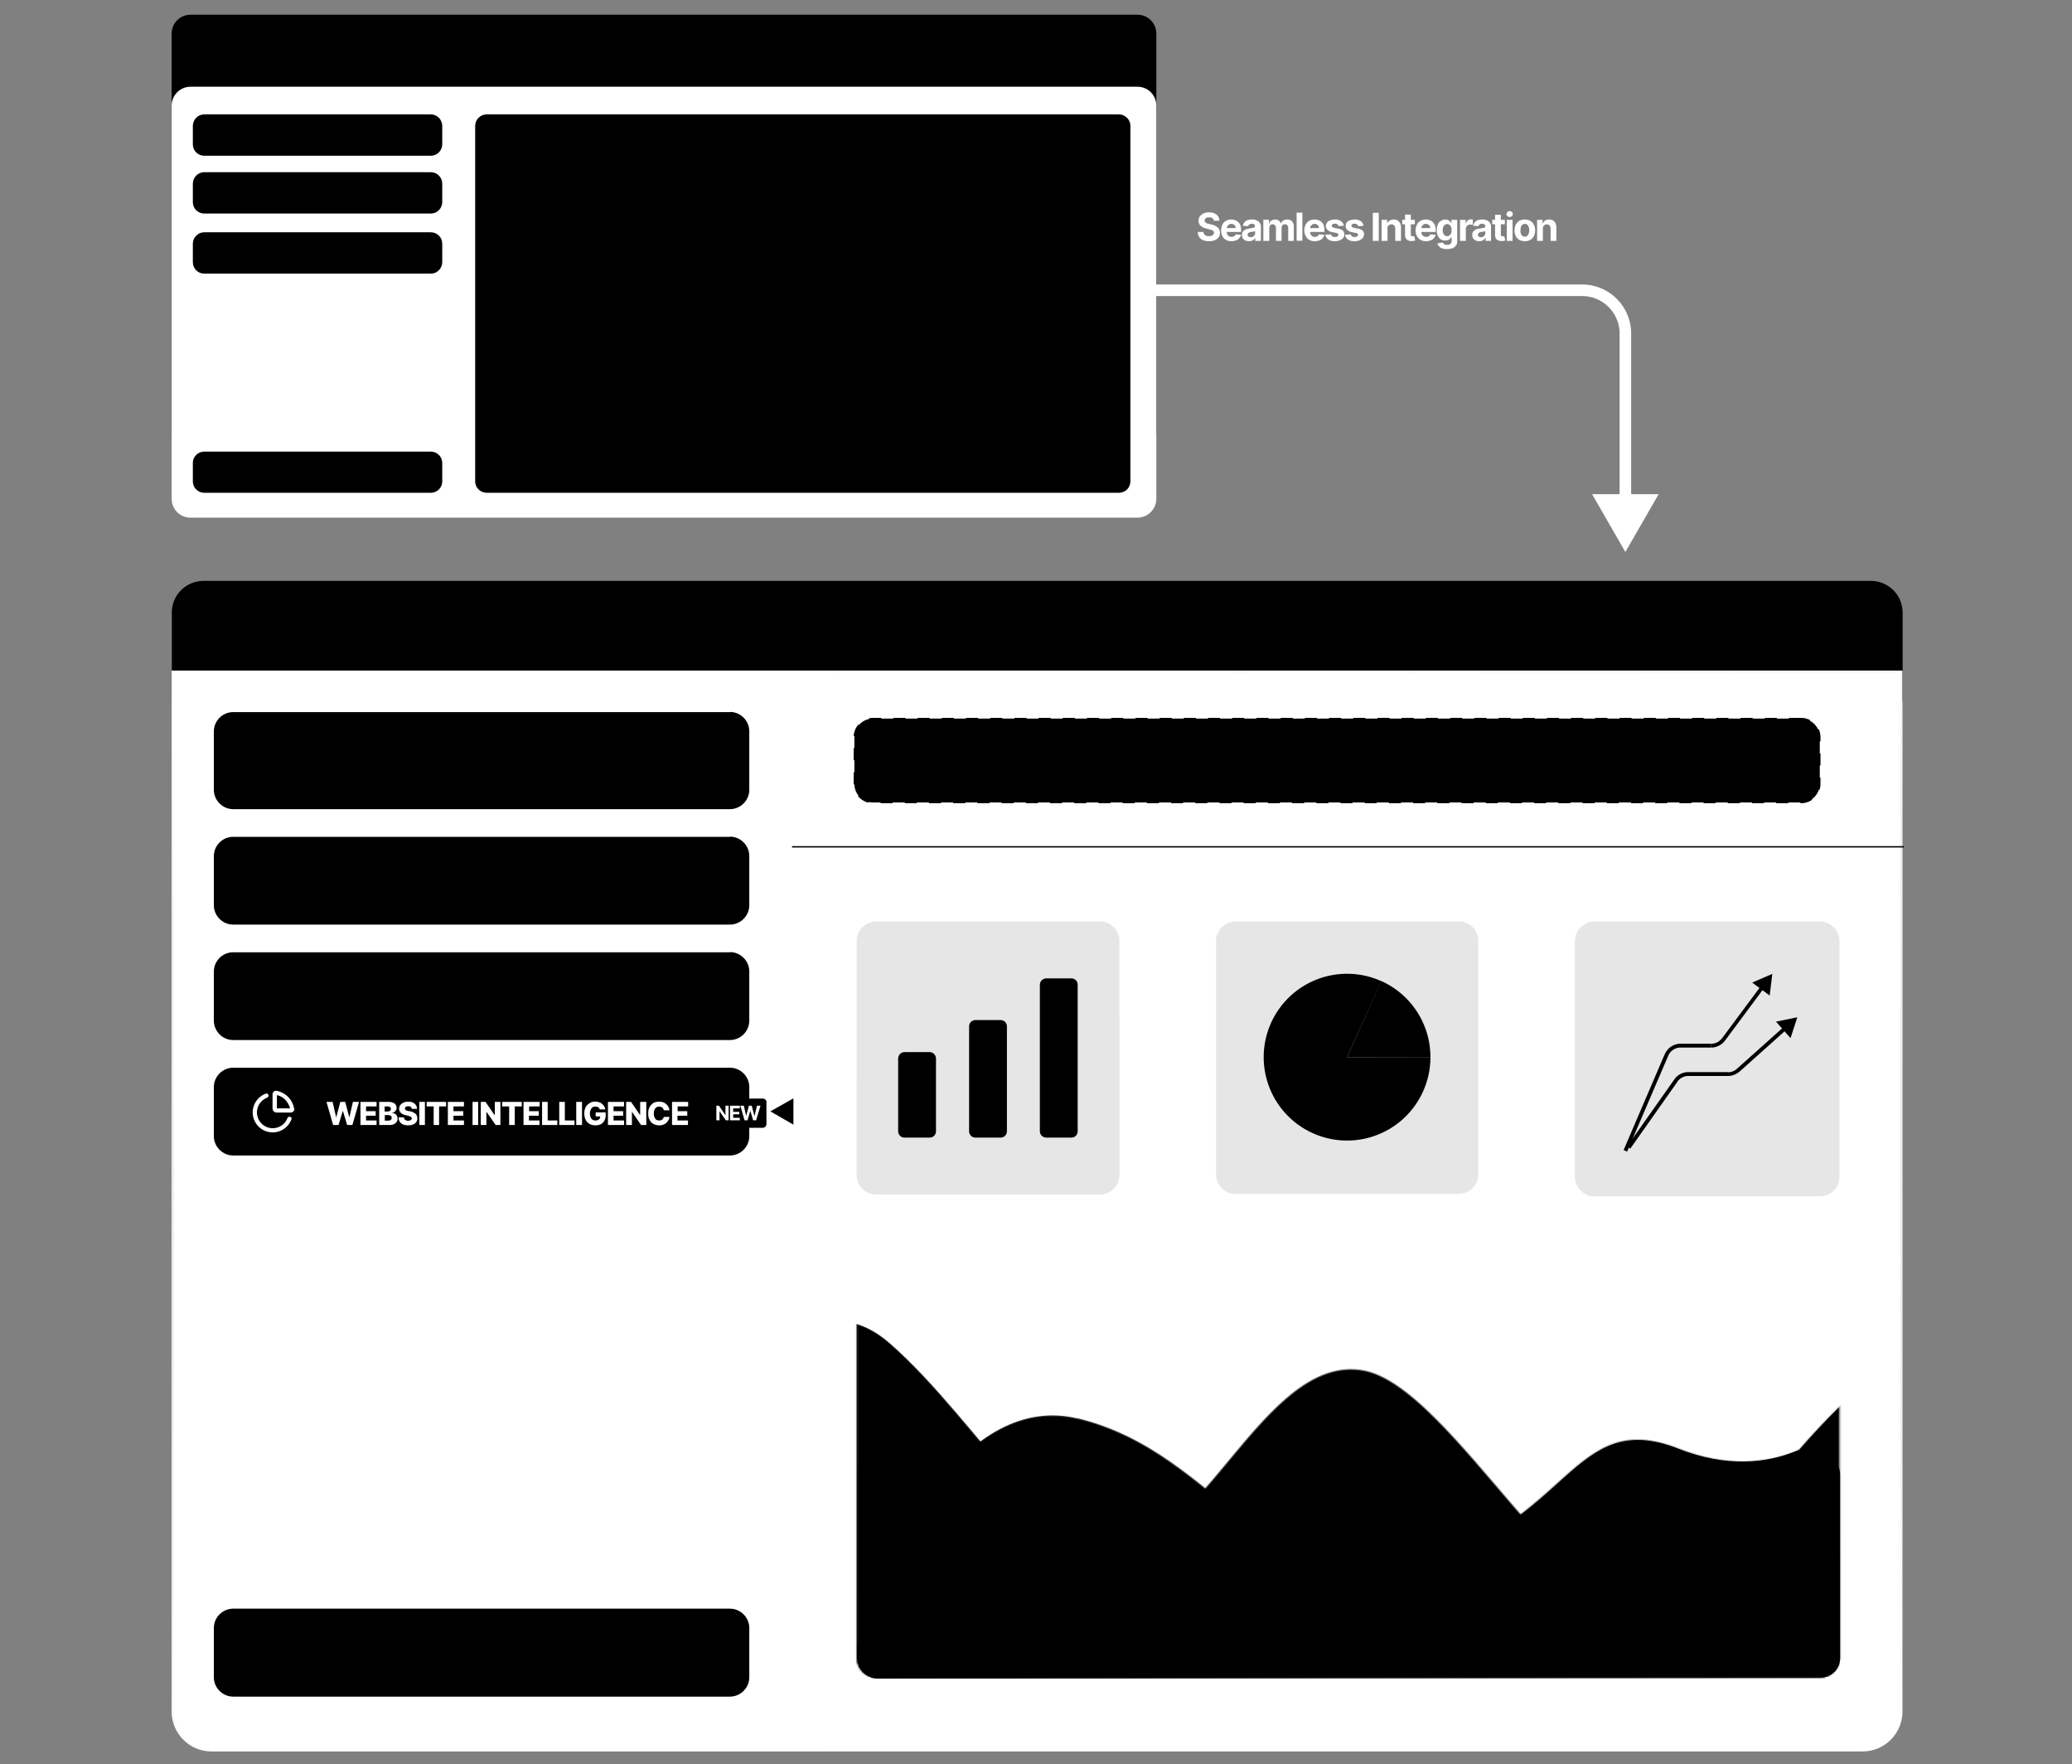 <?xml version="1.0" encoding="UTF-8"?>
<svg xmlns="http://www.w3.org/2000/svg" width="1183" height="1007" fill="none">
  <rect width="100%" height="100%" fill="#808080" stroke="none"/>
  <path d="M649.4 8.4H108.8c-6 0-10.8 4.8-10.8 10.8V247c0 6 4.8 10.8 10.8 10.8h540.6c6 0 10.8-4.9 10.8-10.8V19.2c0-6-4.8-10.8-10.8-10.8Z" fill="#F2F3F3" style="fill:color(display-p3 .949 .953 .953);fill-opacity:1"></path>
  <path d="M649.4 49.5H108.8c-6 0-10.8 4.9-10.8 10.8V247c0 6 4.8 10.8 10.8 10.8h540.6c6 0 10.8-4.9 10.8-10.8V60.3c0-6-4.8-10.8-10.8-10.8Z" fill="#000" fill-opacity=".1" style="fill:#000;fill-opacity:.15"></path>
  <path d="M649.4 49.5H108.8c-6 0-10.8 4.9-10.8 10.8v224.4c0 6 4.8 10.8 10.8 10.8h540.6c6 0 10.8-4.9 10.8-10.8V60.3c0-6-4.8-10.8-10.8-10.8Z" fill="#fff" style="fill:#fff;fill-opacity:1"></path>
  <path d="M638.9 65.3h-361c-3.7 0-6.6 3-6.6 6.6v203c0 3.5 3 6.4 6.5 6.4h361c3.7 0 6.6-2.9 6.6-6.5v-203c0-3.5-3-6.5-6.5-6.5ZM246.1 98.3H116.6c-3.6 0-6.5 3-6.5 6.6v10.5c0 3.6 2.9 6.5 6.5 6.5H246c3.6 0 6.5-3 6.5-6.5v-10.5c0-3.7-2.9-6.6-6.5-6.6ZM246.1 65.3H116.6c-3.6 0-6.5 3-6.5 6.6v10.5c0 3.6 2.9 6.5 6.5 6.5H246c3.6 0 6.5-3 6.5-6.5V71.9c0-3.6-2.9-6.6-6.5-6.6ZM246.1 132.6H116.6c-3.6 0-6.5 3-6.5 6.5v10.5c0 3.7 2.9 6.6 6.5 6.6H246c3.6 0 6.5-3 6.5-6.6v-10.5c0-3.6-2.9-6.5-6.5-6.5ZM246.1 257.8H116.6c-3.6 0-6.5 2.9-6.5 6.5v10.5c0 3.6 2.9 6.5 6.5 6.5H246c3.6 0 6.5-2.9 6.5-6.5v-10.5c0-3.6-2.9-6.5-6.5-6.5Z" fill="#F2F3F3" style="fill:color(display-p3 .949 .953 .953);fill-opacity:1"></path>
  <path d="M281.6 22.1h3.1l3 5.7h.2l3-5.7h3l-4.7 8.6v4.6h-2.8v-4.6l-4.8-8.6Zm24.3 6.6c0 1.5-.2 2.7-.8 3.7-.5 1-1.3 1.8-2.2 2.3-1 .5-2 .8-3.1.8-1.2 0-2.3-.3-3.2-.8-1-.5-1.7-1.3-2.2-2.3-.5-1-.8-2.2-.8-3.7 0-1.4.3-2.6.8-3.6s1.3-1.8 2.2-2.3c1-.6 2-.8 3.2-.8 1.1 0 2.2.2 3 .8 1 .5 1.8 1.3 2.3 2.3.6 1 .8 2.2.8 3.6Zm-2.8 0c0-.9-.1-1.7-.4-2.3-.3-.7-.7-1.2-1.2-1.5-.5-.3-1-.5-1.7-.5s-1.3.2-1.8.5-.9.8-1.2 1.5a6 6 0 0 0-.4 2.3c0 1 .1 1.7.4 2.4a3.1 3.1 0 0 0 3 2c.6 0 1.2-.2 1.7-.6.5-.3 1-.8 1.2-1.4.3-.7.4-1.4.4-2.4Zm12.1-6.6h2.8v8.6a4.6 4.6 0 0 1-2.6 4.2c-.8.4-1.8.6-2.9.6-1 0-2-.2-2.8-.6-.8-.4-1.5-1-2-1.7-.4-.7-.6-1.5-.6-2.5v-8.6h2.8v8.4c0 .5 0 1 .3 1.3.2.4.5.7 1 1 .3.1.8.3 1.4.3.5 0 1-.2 1.4-.4.4-.2.7-.5.9-.9.2-.4.3-.8.3-1.3V22Zm4.2 13.2V22.1h5.2c1 0 1.8.2 2.6.6.7.3 1.2.8 1.6 1.5.3.6.5 1.4.5 2.2 0 1-.2 1.7-.5 2.3-.4.6-1 1.1-1.7 1.4a6 6 0 0 1-2.6.5H321v-2.2h3c.6 0 1 0 1.4-.2.4-.2.6-.4.8-.7.2-.3.3-.6.3-1 0-.5-.1-.9-.3-1.2-.2-.3-.4-.5-.8-.6-.4-.2-.8-.3-1.3-.3h-2v11h-2.7Zm7.1-6 3.3 6h-3l-3.3-6h3Zm14.3-3.4c0-.5-.2-.9-.6-1.2-.4-.3-1-.4-1.6-.4a3 3 0 0 0-1.2.2l-.7.5c-.2.2-.2.5-.2.8l.1.6.5.4.6.4.8.2 1.2.3 1.6.5 1.3.8a3.3 3.3 0 0 1 1 2.6c0 .8-.1 1.5-.5 2-.4.6-1 1.1-1.8 1.4a7 7 0 0 1-2.7.5c-1.1 0-2-.2-2.8-.5a4 4 0 0 1-1.9-1.4c-.4-.7-.6-1.5-.6-2.4h2.7c0 .4.1.8.3 1 .3.4.6.6 1 .8l1.2.2 1.3-.2.8-.6c.2-.3.3-.5.3-.9 0-.2-.1-.5-.3-.7a2 2 0 0 0-.8-.5l-1.2-.4-1.4-.4a6 6 0 0 1-2.6-1.2 3 3 0 0 1-1-2.4c0-.8.2-1.4.6-2 .5-.6 1-1.1 1.8-1.4.8-.4 1.6-.5 2.6-.5s1.8.1 2.6.5a4 4 0 0 1 1.7 1.4c.4.6.6 1.2.6 2h-2.7Zm5.8 9.4h-3l4.6-13.2h3.6l4.5 13.2h-3L350 25.1l-3.4 10.2Zm-.2-5.2h7v2.2h-7v-2.2Zm12.9 5.2h-3l4.5-13.2h3.6l4.6 13.2h-3l-3.3-10.2h-.1l-3.3 10.2Zm-.2-5.2h7v2.2h-7v-2.2Zm17.4-4.2c0-.5-.3-.9-.7-1.2-.3-.3-.9-.4-1.5-.4a3 3 0 0 0-1.2.2c-.3.1-.6.3-.7.5-.2.2-.3.5-.3.8 0 .2 0 .4.2.6 0 .2.2.3.4.4l.7.4.8.2 1.2.3 1.6.5c.5.2.9.5 1.2.8a3.3 3.3 0 0 1 1.2 2.6c0 .8-.3 1.5-.7 2-.4.6-1 1.1-1.7 1.4a7 7 0 0 1-2.8.5c-1 0-2-.2-2.7-.5a4 4 0 0 1-1.9-1.4c-.4-.7-.6-1.5-.7-2.4h2.7c0 .4.2.8.4 1 .2.4.5.6 1 .8l1.2.2 1.2-.2.9-.6.2-.9c0-.2 0-.5-.2-.7a2 2 0 0 0-.8-.5l-1.2-.4-1.4-.4a6 6 0 0 1-2.7-1.2 3 3 0 0 1-1-2.4c0-.8.3-1.4.7-2 .4-.6 1-1.1 1.8-1.4.8-.4 1.6-.5 2.6-.5s1.8.1 2.5.5a4 4 0 0 1 1.7 1.4c.5.6.7 1.2.7 2h-2.7Zm7.1 9.4V22.1h5.2c1 0 1.9.2 2.6.6.7.4 1.2 1 1.6 1.6.4.7.5 1.4.5 2.3a3.9 3.9 0 0 1-2.2 3.9c-.7.4-1.5.5-2.6.5h-3.3v-2.2h2.9c.5 0 1 0 1.3-.3.4-.2.6-.4.8-.7l.3-1.2c0-.4-.1-.8-.3-1.1-.2-.4-.4-.6-.8-.8-.3-.2-.8-.3-1.3-.3h-1.9v11h-2.8Zm10.8 0V22.1h2.8v11h5.7v2.2h-8.5Zm12 0h-3l4.6-13.2h3.6l4.5 13.2h-3l-3.3-10.2-3.4 10.2Zm-.2-5.2h7.1v2.2h-7v-2.2Zm8.5-5.7v-2.3h10.8v2.3h-4v11h-2.8v-11h-4Zm11.7 11V22h8.7v2.3h-6v3.2h5.5v2.3h-5.4v5.4h-2.8Zm21.8-6.7c0 1.5-.3 2.7-.8 3.7s-1.3 1.8-2.2 2.3c-1 .5-2 .8-3.2.8-1.1 0-2.2-.3-3.1-.8-1-.5-1.7-1.3-2.2-2.3-.6-1-.8-2.2-.8-3.7 0-1.4.2-2.6.8-3.6.5-1 1.3-1.8 2.2-2.3 1-.6 2-.8 3.1-.8 1.2 0 2.3.2 3.2.8 1 .5 1.7 1.3 2.2 2.3.5 1 .8 2.2.8 3.6Zm-2.8 0a6 6 0 0 0-.4-2.3c-.3-.7-.7-1.2-1.2-1.5-.5-.3-1-.5-1.8-.5-.6 0-1.2.2-1.7.5s-1 .8-1.2 1.5a6 6 0 0 0-.4 2.3c0 1 .1 1.7.4 2.4a3.1 3.1 0 0 0 3 2c.6 0 1.2-.2 1.7-.6.5-.3.9-.8 1.2-1.4a6 6 0 0 0 .4-2.4Zm4 6.6V22.1h5.2c1 0 1.8.2 2.5.6.7.3 1.3.8 1.6 1.5.4.6.6 1.4.6 2.2 0 1-.2 1.7-.6 2.3-.3.6-.9 1.1-1.6 1.4a6 6 0 0 1-2.6.5H451v-2.2h3c.6 0 1 0 1.4-.2l.8-.7.2-1c0-.5 0-.9-.2-1.2-.2-.3-.5-.5-.8-.6-.4-.2-.8-.3-1.4-.3h-1.8v11h-2.8Zm7-6 3.4 6h-3.1l-3.2-6h3Zm4-7.2h3.4l3.6 8.9h.2l3.6-8.9h3.5v13.2h-2.8v-8.6l-3.5 8.6h-1.8l-3.4-8.6h-.1v8.6h-2.7V22.1Z" fill="#B5B5B5" style="fill:color(display-p3 .71 .71 .71);fill-opacity:1"></path>
  <path d="M1068 331.6H116.2c-10 0-18.1 8-18.1 18v48.6c0 10 8 18.2 18.1 18.2h952c10 0 18.1-8.2 18.1-18.2v-48.5c0-10-8.1-18.1-18.1-18.1Z" fill="#F2F3F3" style="fill:color(display-p3 .949 .953 .953);fill-opacity:1"></path>
  <path d="M341.5 349.8h3l3 5.7h.2l3-5.7h3.1l-4.8 8.5v4.7h-2.7v-4.7l-4.8-8.5Zm24.3 6.6c0 1.4-.3 2.7-.8 3.7-.6 1-1.3 1.7-2.3 2.3a6.3 6.3 0 0 1-6.3 0c-.9-.6-1.6-1.3-2.2-2.3-.5-1-.8-2.3-.8-3.7 0-1.4.3-2.7.8-3.7.6-1 1.3-1.8 2.3-2.3.9-.5 2-.8 3.1-.8 1.2 0 2.2.3 3.1.8 1 .5 1.7 1.3 2.3 2.3.5 1 .8 2.3.8 3.7Zm-2.8 0c0-1-.2-1.7-.5-2.4-.2-.6-.6-1-1.1-1.4-.5-.4-1.1-.5-1.8-.5s-1.3.1-1.8.5c-.5.3-.9.8-1.1 1.4a6 6 0 0 0-.4 2.4c0 1 0 1.7.4 2.3.2.7.6 1.2 1.1 1.5.5.3 1.1.5 1.8.5s1.3-.2 1.8-.5.9-.8 1.1-1.5c.3-.6.5-1.4.5-2.3Zm12-6.6h2.9v8.6a4.6 4.6 0 0 1-2.6 4.2c-.9.4-1.8.6-2.9.6-1 0-2-.2-2.9-.6-.8-.4-1.4-1-1.9-1.7-.4-.7-.7-1.6-.7-2.5v-8.6h2.8v8.3c0 .5.1 1 .4 1.4.2.4.5.7.9.9.4.2.9.3 1.4.3.5 0 1-.1 1.4-.3a2.7 2.7 0 0 0 1.3-2.3v-8.3Zm4.3 13.2v-13.2h5.2c1 0 1.8.2 2.5.5.7.4 1.3.9 1.6 1.5.4.7.6 1.4.6 2.3 0 .9-.2 1.6-.6 2.3-.4.6-1 1-1.6 1.4a6 6 0 0 1-2.6.5h-3.5v-2.2h3c.6 0 1-.1 1.4-.3.3-.1.6-.3.7-.6.2-.3.3-.7.3-1 0-.5 0-.9-.3-1.2-.1-.3-.4-.5-.7-.7l-1.4-.2H382V363h-2.7Zm7-6 3.4 6h-3.1l-3.2-6h3Zm14.4-3.4c0-.5-.3-1-.7-1.2-.4-.3-.9-.5-1.6-.5a3 3 0 0 0-1.1.2c-.3.2-.6.3-.7.6-.2.2-.3.4-.3.7 0 .3 0 .5.2.6 0 .2.2.4.4.5l.7.3.8.3 1.2.2 1.6.6c.5.2.9.4 1.2.7a3.3 3.3 0 0 1 1.1 2.6c0 .8-.2 1.5-.6 2.1-.4.6-1 1-1.7 1.4a7 7 0 0 1-2.8.5c-1 0-2-.2-2.8-.5a4 4 0 0 1-1.8-1.5c-.4-.6-.7-1.4-.7-2.4h2.7c0 .5.2.9.4 1.2.2.2.5.5.9.6.4.2.8.2 1.3.2s.9 0 1.2-.2c.4-.1.6-.3.8-.5l.3-.9c0-.3 0-.5-.2-.7a2 2 0 0 0-.8-.6l-1.2-.3-1.4-.4a6 6 0 0 1-2.7-1.3 3 3 0 0 1-1-2.3c0-.8.3-1.5.7-2 .4-.7 1-1.1 1.8-1.5.7-.3 1.6-.5 2.6-.5s1.8.2 2.5.5a3.7 3.7 0 0 1 2.3 3.5h-2.6Zm5.8 9.4h-3l4.5-13.2h3.6l4.6 13.2h-3l-3.3-10.2h-.1l-3.3 10.2Zm-.2-5.2h7v2.2h-7v-2.2Zm12.8 5.2h-3l4.6-13.2h3.6l4.5 13.2h-3l-3.3-10.2L419 363Zm-.1-5.2h7v2.2h-7v-2.2Zm17.4-4.2c0-.5-.3-1-.7-1.2a3 3 0 0 0-2.7-.2c-.3 0-.6.2-.8.5l-.2.7.1.6.5.5.7.3.8.3 1.2.2 1.6.6c.4.2.9.4 1.2.7a3.3 3.3 0 0 1 1.1 2.6c0 .8-.2 1.5-.6 2.1-.4.6-1 1-1.7 1.4a7 7 0 0 1-2.8.5c-1 0-2-.2-2.8-.5a4 4 0 0 1-1.8-1.5c-.5-.6-.7-1.4-.7-2.4h2.7c0 .5.1.9.4 1.2.2.2.5.5.9.6.4.2.8.2 1.3.2.4 0 .9 0 1.2-.2.4-.1.6-.3.8-.5l.3-.9c0-.3 0-.5-.3-.7a2 2 0 0 0-.7-.6l-1.2-.3-1.5-.4a6 6 0 0 1-2.6-1.3 3 3 0 0 1-1-2.3c0-.8.3-1.5.7-2 .4-.7 1-1.1 1.8-1.5.7-.3 1.6-.5 2.5-.5 1 0 1.9.2 2.6.5a3.7 3.7 0 0 1 2.3 3.5h-2.6Zm7 9.4v-13.2h5.3c1 0 1.8.2 2.5.6.7.3 1.3.9 1.7 1.5.3.7.5 1.5.5 2.4 0 .8-.2 1.6-.6 2.3a4 4 0 0 1-1.6 1.5c-.7.4-1.6.6-2.6.6h-3.3v-2.2h2.9c.5 0 1-.1 1.3-.3l.8-.8c.2-.3.2-.7.2-1.1 0-.5 0-.9-.2-1.2-.2-.3-.5-.6-.8-.7-.4-.2-.8-.3-1.4-.3h-1.8V363h-2.8Zm11 0v-13.2h2.7v10.9h5.7v2.3h-8.5Zm11.9 0h-3l4.6-13.2h3.6L476 363h-3l-3.3-10.2-3.4 10.2Zm-.2-5.2h7v2.2h-7v-2.2Zm8.5-5.7v-2.3h10.8v2.3h-4V363h-2.8V352h-4Zm11.7 10.9v-13.2h8.7v2.3h-6v3.1h5.4v2.3h-5.3v5.5h-2.8Zm21.8-6.6c0 1.4-.3 2.7-.8 3.7-.6 1-1.3 1.7-2.2 2.3-1 .5-2 .8-3.2.8-1.2 0-2.2-.3-3.1-.8-1-.6-1.7-1.3-2.2-2.3-.6-1-.9-2.3-.9-3.7 0-1.4.3-2.7.9-3.7.5-1 1.2-1.8 2.2-2.3.9-.5 2-.8 3.1-.8 1.2 0 2.2.3 3.2.8.9.5 1.6 1.3 2.2 2.3.5 1 .8 2.3.8 3.7Zm-2.8 0c0-1-.2-1.7-.5-2.4-.2-.6-.6-1-1.1-1.4-.5-.4-1.1-.5-1.8-.5s-1.2.1-1.7.5c-.5.3-1 .8-1.2 1.4a6 6 0 0 0-.4 2.4c0 1 .1 1.7.4 2.3.3.7.7 1.2 1.2 1.5.5.3 1 .5 1.7.5s1.3-.2 1.8-.5.9-.8 1.1-1.5c.3-.6.5-1.4.5-2.3Zm4 6.6v-13.2h5.2c1 0 1.8.2 2.5.5.7.4 1.2.9 1.6 1.5.4.7.6 1.4.6 2.3 0 .9-.2 1.6-.6 2.3-.4.6-1 1-1.6 1.4a6 6 0 0 1-2.6.5h-3.5v-2.2h3c.6 0 1-.1 1.4-.3.3-.1.6-.3.7-.6.2-.3.3-.7.3-1 0-.5 0-.9-.3-1.2-.1-.3-.4-.5-.7-.7l-1.4-.2H512V363h-2.7Zm7-6 3.3 6h-3l-3.2-6h3Zm4-7.2h3.4l3.6 8.9h.2l3.6-8.9h3.4V363h-2.7v-8.6l-3.5 8.5h-1.8l-3.4-8.5h-.2v8.6h-2.7v-13.2Z" fill="#B5B5B5" style="fill:color(display-p3 .71 .71 .71);fill-opacity:1"></path>
  <path d="M543 361v-9.1h2.4v9H543Zm-3.3-3.4v-2.3h9v2.3h-9Zm26.3-1.2c0 1.4-.2 2.7-.8 3.7-.5 1-1.3 1.7-2.2 2.3-1 .5-2 .8-3.1.8-1.2 0-2.3-.3-3.2-.8-1-.6-1.7-1.3-2.2-2.3-.5-1-.8-2.3-.8-3.7 0-1.4.3-2.7.8-3.7s1.3-1.8 2.2-2.3c1-.5 2-.8 3.2-.8 1.1 0 2.2.3 3.1.8 1 .5 1.7 1.3 2.2 2.3.6 1 .8 2.3.8 3.7Zm-2.8 0c0-1-.1-1.7-.4-2.4-.3-.6-.7-1-1.2-1.4-.5-.4-1-.5-1.7-.5s-1.3.1-1.8.5c-.5.3-.9.8-1.2 1.4a6 6 0 0 0-.4 2.4c0 1 .2 1.7.4 2.3.3.7.7 1.2 1.2 1.5.5.3 1 .5 1.8.5.6 0 1.2-.2 1.7-.5s1-.8 1.2-1.5c.3-.6.4-1.4.4-2.3Zm12.1-6.6h2.8v8.6a4.6 4.6 0 0 1-2.6 4.2c-.8.4-1.8.6-2.8.6-1.1 0-2-.2-3-.6a4.6 4.6 0 0 1-2.6-4.2v-8.6h2.9v8.3c0 .5 0 1 .3 1.4.2.4.5.7 1 .9.4.2.8.3 1.4.3.5 0 1-.1 1.4-.3.4-.2.7-.5.9-1 .2-.3.3-.8.3-1.3v-8.3Zm4.2 13.2v-13.2h5.2c1 0 1.9.2 2.6.5.7.4 1.2.9 1.6 1.5.4.7.5 1.4.5 2.3 0 .9-.1 1.6-.5 2.3-.4.6-1 1-1.7 1.4a6 6 0 0 1-2.6.5h-3.4v-2.2h3c.5 0 1-.1 1.3-.3.4-.1.6-.3.8-.6.2-.3.3-.7.3-1 0-.5-.1-.9-.3-1.2-.2-.3-.4-.5-.8-.7l-1.3-.2h-1.9V363h-2.8Zm7.1-6 3.3 6h-3l-3.3-6h3Zm10.2 6-3.8-13.2h3l2.2 9.2h.1l2.4-9.2h2.6l2.4 9.2h.2l2.1-9.2h3l-3.7 13.2h-2.7l-2.5-8.6h-.1l-2.5 8.6h-2.7Zm14.9 0v-13.2h8.9v2.3h-6.1v3.1h5.6v2.3h-5.6v3.2h6v2.3h-8.8Zm10.2 0v-13.2h5.2c1 0 1.8.1 2.5.4a3.2 3.2 0 0 1 2 3c0 .5-.2 1-.4 1.3l-.8 1-1.3.5v.1c.5 0 1 .2 1.5.5.4.2.8.6 1 1 .3.5.4 1 .4 1.7s-.1 1.4-.5 2c-.3.5-.8.9-1.5 1.2-.7.3-1.5.5-2.5.5h-5.6Zm2.8-2.3h2.2c.8 0 1.4-.1 1.7-.4.4-.3.6-.7.6-1.2 0-.4-.1-.7-.3-1-.2-.3-.4-.5-.8-.7l-1.1-.2h-2.3v3.5Zm0-5.4h2c.4 0 .7 0 1-.2.3-.1.6-.3.7-.6.2-.2.3-.5.3-.9s-.2-.8-.5-1.1c-.3-.3-.8-.4-1.4-.4h-2.1v3.2Zm15.4-1.7c0-.5-.3-1-.7-1.2-.4-.3-.9-.5-1.6-.5a3 3 0 0 0-1.1.2c-.3.2-.6.3-.7.6-.2.2-.3.4-.3.7 0 .3 0 .5.2.6 0 .2.2.4.4.5l.7.3.8.3 1.2.2c.6.2 1.1.3 1.6.6.5.2.9.4 1.2.7.4.4.7.7.8 1.2l.4 1.4c0 .8-.3 1.5-.7 2.1-.4.6-1 1-1.7 1.4a7 7 0 0 1-2.8.5c-1 0-2-.2-2.7-.5a4 4 0 0 1-1.9-1.5c-.4-.6-.7-1.4-.7-2.4h2.7c0 .5.2.9.4 1.2.2.2.5.5 1 .6.3.2.7.2 1.2.2s.9 0 1.2-.2c.4-.1.7-.3.8-.5l.3-.9c0-.3 0-.5-.2-.7a2 2 0 0 0-.8-.6l-1.2-.3-1.4-.4a6 6 0 0 1-2.7-1.3 3 3 0 0 1-1-2.3c0-.8.3-1.5.7-2 .4-.7 1-1.1 1.8-1.5.7-.3 1.6-.5 2.6-.5s1.8.2 2.5.5a4 4 0 0 1 1.7 1.4c.4.6.7 1.3.7 2H640Zm6.6-3.8V363H644v-13.2h2.8Zm.9 2.3v-2.3h10.8v2.3h-4V363h-2.8V352h-4Zm11.7 10.9v-13.2h8.9v2.3H662v3.1h5.6v2.3h-5.6v3.2h6.1v2.3h-8.9Zm16.3-13.2V363h-2.8v-13.2h2.8Zm12.4 0V363h-2.4l-5.8-8.3v8.3H677v-13.2h2.4l5.7 8.3h.1v-8.3h2.8Zm.9 2.3v-2.3h10.8v2.3h-4V363h-2.8V352h-4Zm11.7 10.9v-13.2h8.9v2.3h-6.1v3.1h5.6v2.3h-5.6v3.2h6v2.3h-8.8Zm10.2 0v-13.2h2.8v10.9h5.6v2.3h-8.4Zm9.4 0v-13.2h2.7v10.9h5.7v2.3h-8.4Zm12.1-13.2V363h-2.8v-13.2h2.8Zm10.2 4.3-.4-.9-.6-.6-.8-.4-1-.1c-.7 0-1.3.2-1.8.5s-.9.8-1.2 1.4c-.2.7-.4 1.5-.4 2.4 0 .9.1 1.7.4 2.3.3.7.7 1.2 1.2 1.5.5.3 1.1.5 1.8.5s1.2-.1 1.6-.3c.5-.3.8-.6 1-1 .3-.4.4-.9.4-1.5l.6.1h-3.4v-2h5.5v1.6c0 1.1-.2 2.1-.7 3a5 5 0 0 1-2 1.9c-.9.4-1.9.7-3 .7-1.2 0-2.3-.3-3.2-.9-1-.5-1.7-1.3-2.2-2.3-.6-1-.8-2.2-.8-3.6 0-1 .1-2 .4-2.9.4-.8.8-1.5 1.4-2 .5-.7 1.2-1.1 2-1.4a6.4 6.4 0 0 1 4.5-.1c.6.2 1.1.5 1.6.9a5 5 0 0 1 1.9 3.2h-2.8Zm4.1 8.9v-13.2h8.9v2.3h-6.1v3.1h5.6v2.3h-5.6v3.2h6.1v2.3h-8.9Zm21.2-13.2V363h-2.4l-5.7-8.3h-.1v8.3h-2.8v-13.2h2.4l5.7 8.3h.1v-8.3h2.8Zm13 4.6H778c0-.4-.1-.7-.3-1a2.5 2.5 0 0 0-1.5-1.2l-1-.1c-.7 0-1.3.2-1.8.5s-.9.8-1.2 1.5c-.2.6-.4 1.4-.4 2.3 0 1 .2 1.7.4 2.4.3.6.7 1 1.2 1.4.5.3 1.1.5 1.8.5.3 0 .7 0 1-.2.3 0 .6-.2.9-.4l.6-.7c.2-.3.3-.6.3-1h2.9a5.1 5.1 0 0 1-1.8 3.3c-.4.5-1 .8-1.7 1a6.2 6.2 0 0 1-5.4-.4c-1-.5-1.7-1.2-2.2-2.2-.5-1-.8-2.3-.8-3.7 0-1.4.3-2.7.8-3.7s1.3-1.8 2.2-2.3a6.8 6.8 0 0 1 5.3-.5l1.7 1c.5.4 1 .9 1.2 1.5.4.6.6 1.3.7 2Zm1.1 8.6v-13.2h9v2.3h-6.2v3.1h5.7v2.3h-5.7v3.2h6.2v2.3h-9Zm20.7-9.4c0-.5-.3-1-.7-1.2-.4-.3-.9-.5-1.6-.5a3 3 0 0 0-1.1.2c-.3.2-.6.3-.7.6-.2.2-.3.4-.3.7 0 .3 0 .5.2.6 0 .2.2.4.4.5l.7.3.8.3 1.2.2 1.6.6c.4.2.9.4 1.2.7a3.3 3.3 0 0 1 1.1 2.6c0 .8-.2 1.5-.6 2.1-.4.6-1 1-1.7 1.4a7 7 0 0 1-2.8.5c-1 0-2-.2-2.8-.5a4 4 0 0 1-1.8-1.5c-.4-.6-.7-1.4-.7-2.4h2.7c0 .5.2.9.4 1.2.2.2.5.5.9.6.4.2.8.2 1.3.2s.9 0 1.2-.2c.4-.1.6-.3.8-.5l.3-.9c0-.3 0-.5-.2-.7a2 2 0 0 0-.8-.6l-1.2-.3-1.5-.4a6 6 0 0 1-2.6-1.3 3 3 0 0 1-1-2.3c0-.8.3-1.5.7-2 .4-.7 1-1.1 1.8-1.5.7-.3 1.6-.5 2.5-.5 1 0 1.9.2 2.6.5a3.7 3.7 0 0 1 2.3 3.5h-2.6Zm12-3.8h2.7v8.6a4.6 4.6 0 0 1-2.6 4.2c-.8.4-1.7.6-2.8.6-1.1 0-2-.2-2.9-.6-.8-.4-1.5-1-2-1.7-.4-.7-.6-1.6-.6-2.5v-8.6h2.8v8.3c0 .5.1 1 .3 1.4.2.4.6.7 1 .9.4.2.8.3 1.4.3.5 0 1-.1 1.4-.3.4-.2.7-.5 1-1l.2-1.3v-8.3Zm7 0V363h-2.9v-13.2h2.8Zm.8 2.3v-2.3h10.8v2.3h-4V363h-2.8V352h-4ZM834 363v-13.2h8.9v2.3h-6.1v3.1h5.6v2.3H837v3.2h6.1v2.3h-8.9Z" fill="url(#a)"></path>
  <path d="M1086.2 382.8H98V977a22.8 22.8 0 0 0 22.8 22.8h942.6a22.8 22.8 0 0 0 22.8-22.8V382.8Z" fill="#fff" style="fill:#fff;fill-opacity:1"></path>
  <path d="M98.8 977V383.6h986.6V977a22 22 0 0 1-22 22H120.8a22 22 0 0 1-22-22Z" stroke="url(#b)" stroke-opacity=".4" stroke-width=".7"></path>
  <path d="M439.7 634.5 453 627V642l-13.2-7.6Z" fill="#FC8638" style="fill:color(display-p3 .988 .525 .22);fill-opacity:1"></path>
  <mask id="d" style="mask-type:alpha" maskUnits="userSpaceOnUse" x="489" y="719" width="562" height="239">
    <path d="M1039.2 719.8H500.1c-6 0-11 4.9-11 11v215.8c0 6 5 11 11 11h539.1c6 0 11-5 11-11V730.7c0-6-5-11-11-11Z" fill="#E8E7EC" style="fill:color(display-p3 .91 .906 .925);fill-opacity:1"></path>
    <path d="M1039.2 719.8H500.1c-6 0-11 4.9-11 11v215.8c0 6 5 11 11 11h539.1c6 0 11-5 11-11V730.7c0-6-5-11-11-11Z" fill="url(#c)" fill-opacity=".4"></path>
  </mask>
  <g mask="url(#d)">
    <path d="M507.8 767.4c-40.8-35.8-77 13-90.8 43.6-.6 1.4-1 2.8-1 4.3v137.4c0 6 5 11 11 11h748c6 0 10.8-5 10.8-11V832.8c0-8.5-10.5-15.2-19-16-16.9-1.6-39.1-13.1-63.8-34.2-35.7-30.4-113.4 106.6-158 130.4-44.6 23.8-116-121.8-167-130.4-51-8.6-85.4 84.7-130 100-44.6 15.2-87.9-69.5-140.2-115.2Z" fill="#E97C38" fill-opacity=".1" stroke="url(#e)" style="fill:color(display-p3 .914 .486 .22);fill-opacity:.12" stroke-width="1.2"></path>
  </g>
  <g opacity=".1">
    <path d="M628.1 526.1h-128c-6 0-11 5-11 11v133.8c0 6 5 11 11 11h128c6 0 11-5 11-11V537c0-6-5-11-11-11Z" fill="#E8E7EC" style="fill:color(display-p3 .91 .906 .925);fill-opacity:1"></path>
    <path d="M628.1 526.1h-128c-6 0-11 5-11 11v133.8c0 6 5 11 11 11h128c6 0 11-5 11-11V537c0-6-5-11-11-11Z" fill="url(#f)" fill-opacity=".4"></path>
  </g>
  <g opacity=".1">
    <path d="M833 526.1H705.3c-6 0-11 5-11 11v133.4c0 6 5 11 11 11H833c6 0 11-5 11-11V537c0-6-5-11-11-11Z" fill="#E8E7EC" style="fill:color(display-p3 .91 .906 .925);fill-opacity:1"></path>
    <path d="M833 526.1H705.3c-6 0-11 5-11 11v133.4c0 6 5 11 11 11H833c6 0 11-5 11-11V537c0-6-5-11-11-11Z" fill="url(#g)" fill-opacity=".4"></path>
  </g>
  <g opacity=".1">
    <path d="M1039.2 526.1h-129c-6 0-11 5-11 11v134.8c0 6 5 11 11 11h129c6 0 11-5 11-11V537.1c0-6-5-11-11-11Z" fill="#E8E7EC" style="fill:color(display-p3 .91 .906 .925);fill-opacity:1"></path>
    <path d="M1039.2 526.1h-129c-6 0-11 5-11 11v134.8c0 6 5 11 11 11h129c6 0 11-5 11-11V537.1c0-6-5-11-11-11Z" fill="url(#h)" fill-opacity=".4"></path>
  </g>
  <path d="M452.2 483.4H1087" stroke="#E1E1E1" stroke-opacity=".3" style="stroke:color(display-p3 .882 .882 .882);stroke-opacity:.28" stroke-width=".8"></path>
  <path d="M615.7 810.4c-64.7-16-110 76.7-125.1 126.4-.3 1-.5 2-.5 3.1v6.8c0 6 5 10.9 11 10.9h538.6c6 0 10.9-4.9 10.9-10.9V841.6c0-10.4-15.7-17.3-25.2-13.3-16.4 6.8-39.4 9.6-67.3-1.4-60.4-23.6-61.6 43.9-149.2 66.4-87.7 22.5-111.4-62.8-193.2-83Z" fill="#FB8537" fill-opacity=".1" stroke="url(#i)" style="fill:color(display-p3 .984 .523 .216);fill-opacity:.08" stroke-width="1.2"></path>
  <path d="M597.4 649.4h14.3c2 0 3.6-1.6 3.6-3.6v-83.7c0-2-1.6-3.6-3.6-3.6h-14.3c-2 0-3.7 1.6-3.7 3.6v83.7c0 2 1.7 3.6 3.7 3.6Z" fill="url(#j)"></path>
  <path d="M556.9 649.4h14.4c2 0 3.6-1.6 3.6-3.6v-59.9c0-2-1.6-3.6-3.6-3.6h-14.4c-2 0-3.6 1.6-3.6 3.6v59.9c0 2 1.6 3.6 3.6 3.6Z" fill="url(#k)"></path>
  <path d="M516.4 649.4h14.4c2 0 3.6-1.6 3.6-3.6v-41.5c0-2-1.6-3.7-3.6-3.7h-14.4c-2 0-3.6 1.7-3.6 3.7v41.5c0 2 1.6 3.6 3.6 3.6Z" fill="url(#l)"></path>
  <path d="M816.7 603.5a47.6 47.6 0 1 1-28-43.4l-19.6 43.4h47.6Z" fill="url(#m)"></path>
  <path d="M788.6 560a47.6 47.6 0 0 1 28.1 43.6l-47.6-.1 19.5-43.5Z" fill="url(#n)" fill-opacity=".5"></path>
  <path d="m1012 555.9-11.6 5 10 7.4 1.5-12.4Zm-83 101.5 23.5-54.8-2-.9-23.5 54.8 2 .9Zm30.5-59.4H977v-2.2h-17.5v2.2Zm25.4-4 22-29.6-1.7-1.3-22 29.6 1.7 1.3Zm-7.9 4c3.1 0 6-1.5 7.9-4l-1.8-1.3c-1.4 2-3.7 3.1-6 3.1v2.2Zm-24.5 4.6c1.2-2.8 4-4.6 7-4.6v-2.2a9.8 9.8 0 0 0-9 6l2 .8Z" fill="url(#o)"></path>
  <path d="m1026.2 580.7-12.2 2.5 8.3 9.4 3.9-12Zm-95.4 75 27-38.3-1.8-1.3-27 38.3 1.8 1.3Zm33.2-41.5h22.7V612H964v2.2Zm29.2-2.5 26.5-23.7-1.5-1.6-26.5 23.7 1.5 1.6Zm-6.5 2.5c2.4 0 4.7-1 6.5-2.5l-1.5-1.6a7.6 7.6 0 0 1-5 2v2Zm-29 3.2c1.5-2 3.8-3.2 6.3-3.2V612a9.7 9.7 0 0 0-8 4.1l1.8 1.3Z" fill="url(#p)" fill-opacity=".4"></path>
  <path d="M416.8 406.5H133.1c-6 0-11 4.9-11 11v33.4c0 6 5 11 11 11h283.7c6 0 11-5 11-11v-33.5c0-6-5-11-11-11Z" fill="#F2F3F3" style="fill:color(display-p3 .949 .953 .953);fill-opacity:1"></path>
  <path d="M1028.3 410.2H498.4c-5.8 0-10.6 4.7-10.6 10.6v26.7c0 5.9 4.8 10.6 10.6 10.6h530c5.8 0 10.6-4.7 10.6-10.6v-26.7c0-5.9-4.8-10.6-10.7-10.6Z" fill="#FB8537" fill-opacity=".1" stroke="#FB8537" style="fill:color(display-p3 .984 .523 .216);fill-opacity:.08;stroke:color(display-p3 .984 .523 .216);stroke-opacity:1" stroke-width=".8" stroke-dasharray="6.91 6.91"></path>
  <path d="M731.1 428.6h3.6l2.8 5.5h.1l2.8-5.5h3.6l-4.9 8.8v4.4H736v-4.4l-4.9-8.8Zm25.2 6.6c0 1.5-.3 2.7-.8 3.7-.6 1-1.3 1.8-2.3 2.3-1 .5-2 .8-3.2.8-1.1 0-2.2-.3-3.2-.8s-1.7-1.3-2.2-2.3c-.6-1-.9-2.2-.9-3.7 0-1.4.3-2.7.9-3.7.5-1 1.3-1.8 2.2-2.3 1-.5 2-.8 3.2-.8 1.2 0 2.3.3 3.2.8 1 .5 1.7 1.3 2.3 2.3.5 1 .8 2.3.8 3.7Zm-3.2 0c0-.8-.1-1.6-.4-2.2-.2-.6-.6-1-1-1.3-.5-.3-1-.5-1.7-.5-.6 0-1.1.2-1.6.5-.4.3-.8.7-1 1.3-.3.6-.4 1.4-.4 2.2 0 .9.1 1.6.4 2.2.2.6.6 1 1 1.3.5.3 1 .5 1.6.5.7 0 1.2-.2 1.7-.5.4-.3.8-.7 1-1.3.3-.6.4-1.3.4-2.2Zm12.5-6.6h3.2v8.5c0 1-.2 1.9-.7 2.6-.5.7-1.1 1.3-2 1.7-.8.4-1.8.6-2.9.6-1 0-2-.2-3-.6-.7-.4-1.4-1-1.9-1.7-.4-.7-.7-1.6-.7-2.6v-8.5h3.2v8.2c0 .5.1 1 .3 1.3a2.5 2.5 0 0 0 2.1 1.1c.5 0 1-.1 1.3-.3l.8-.8c.2-.4.3-.8.3-1.3v-8.2Zm4.7 13.2v-13.2h5.4c1 0 1.8.2 2.6.6.7.3 1.2.8 1.6 1.5.4.6.6 1.4.6 2.3a3.8 3.8 0 0 1-2.3 3.8c-.7.3-1.6.5-2.6.5h-3.4v-2.5h2.8c.5 0 .9 0 1.2-.2.3-.1.6-.3.8-.6l.2-1c0-.4 0-.7-.2-1-.2-.3-.5-.5-.8-.6l-1.2-.2h-1.6v10.6h-3.1Zm7.4-6 3.3 6h-3.5l-3.2-6h3.4Zm7.4 6v-13.2h3.2v10.6h5.4v2.6h-8.6Zm21.7-6.6c0 1.5-.3 2.7-.9 3.7-.5 1-1.3 1.8-2.2 2.3-1 .5-2 .8-3.2.8-1.2 0-2.3-.3-3.2-.8-1-.5-1.7-1.3-2.3-2.3-.5-1-.8-2.2-.8-3.7 0-1.4.3-2.7.8-3.7.6-1 1.3-1.8 2.3-2.3 1-.5 2-.8 3.2-.8 1.2 0 2.2.3 3.2.8s1.7 1.3 2.2 2.3c.6 1 .9 2.3.9 3.7Zm-3.3 0c0-.8-.1-1.6-.3-2.2-.3-.6-.6-1-1-1.3-.5-.3-1-.5-1.7-.5-.6 0-1.2.2-1.6.5a3 3 0 0 0-1.1 1.3c-.2.6-.4 1.4-.4 2.2 0 .9.2 1.6.4 2.2.2.6.6 1 1 1.3.5.3 1 .5 1.7.5a2.8 2.8 0 0 0 2.7-1.8c.2-.6.3-1.3.3-2.2Zm13.2-2.3a2.3 2.3 0 0 0-.8-1.2l-.7-.4h-.9a3 3 0 0 0-1.6.4 3 3 0 0 0-1.1 1.3c-.3.6-.4 1.3-.4 2.2 0 .8.1 1.6.4 2.2.2.6.6 1 1 1.3a3.5 3.5 0 0 0 3.2.2 2 2 0 0 0 1-.8l.2-1.3.6.1h-3.2v-2.3h5.7v1.7c0 1.2-.2 2.2-.7 3a5 5 0 0 1-2.1 2c-.9.5-1.9.7-3 .7-1.3 0-2.4-.3-3.3-.8-1-.6-1.7-1.4-2.2-2.4-.6-1-.8-2.2-.8-3.6 0-1 .1-2 .4-2.8.4-.9.8-1.6 1.4-2.2.6-.6 1.2-1 2-1.3a6.8 6.8 0 0 1 4.6-.1c.6.2 1.2.5 1.7.9a4.9 4.9 0 0 1 1.9 3.2h-3.3Zm17.2 2.3c0 1.5-.3 2.7-.8 3.7-.6 1-1.4 1.8-2.3 2.3-1 .5-2 .8-3.2.8-1.2 0-2.3-.3-3.2-.8-1-.5-1.7-1.3-2.3-2.3-.5-1-.8-2.2-.8-3.7 0-1.4.3-2.7.8-3.7.6-1 1.3-1.8 2.3-2.3 1-.5 2-.8 3.2-.8 1.2 0 2.2.3 3.2.8s1.7 1.3 2.3 2.3c.5 1 .8 2.3.8 3.7Zm-3.3 0c0-.8 0-1.6-.3-2.2-.3-.6-.6-1-1-1.3-.5-.3-1-.5-1.7-.5-.6 0-1.2.2-1.6.5-.5.3-.8.7-1 1.3-.3.6-.4 1.4-.4 2.2 0 .9 0 1.6.3 2.2.3.6.6 1 1 1.3.5.3 1 .5 1.7.5.6 0 1.2-.2 1.6-.5.5-.3.8-.7 1-1.3.3-.6.4-1.3.4-2.2ZM703.9 440a1 1 0 0 1-1-1v-2.6h-2.6a1 1 0 0 1 0-2h2.6V432a1 1 0 1 1 2 0v2.6h2.5a1 1 0 0 1 0 2h-2.6v2.5c0 .5-.4 1-1 1Z" fill="#FB8537" style="fill:color(display-p3 .984 .523 .216);fill-opacity:1"></path>
  <path fill-rule="evenodd" clip-rule="evenodd" d="M713.4 427c.5.5.7 1.1.7 1.8v15.6c0 1.5-1.1 2.6-2.5 2.6h-15.4a2.6 2.6 0 0 1-2.6-2.6V424c0-1.4 1.1-2.6 2.6-2.6h10.5c.6 0 1.3.3 1.8.8l4.9 4.9Zm-1.2 1.8v15.6c0 .4-.3.7-.6.7h-15.4a.6.6 0 0 1-.7-.7V424c0-.4.3-.7.7-.7h10.5l.4.2 5 5 .1.4Z" fill="#FB8537" style="fill:color(display-p3 .984 .523 .216);fill-opacity:1"></path>
  <path opacity=".4" d="M396.4 625.4H184.7a9.2 9.2 0 1 0 0 18.3h211.7a9.2 9.2 0 1 0 0-18.3Z" fill="#FB8537" style="fill:color(display-p3 .984 .523 .216);fill-opacity:1"></path>
  <path d="M416.8 609.5H133.1c-6 0-11 5-11 11v28.1c0 6 5 11 11 11h283.7c6 0 11-5 11-11v-28.1c0-6-5-11-11-11Z" fill="#FB8537" style="fill:color(display-p3 .984 .523 .216);fill-opacity:1"></path>
  <path opacity=".4" d="M150.8 644.5c6 0 11-4.4 11-10 0-5.5-5-10-11-10s-10.9 4.5-10.9 10c0 5.6 4.9 10 11 10Z" fill="#FB8537" style="fill:color(display-p3 .984 .523 .216);fill-opacity:1"></path>
  <path d="m190.2 642.2-3.8-13.2h3.5l2 8.7h.1l2.3-8.7h2.8l2.3 8.7h.1l2-8.7h3.5l-3.8 13.2h-3l-2.4-8h-.1l-2.4 8h-3Zm15.6 0V629h9.2v2.6h-6v2.7h5.5v2.6H209v2.7h6v2.6h-9.2Zm10.7 0V629h5.4c1 0 1.9.2 2.5.5.7.2 1.2.6 1.5 1.1.4.5.5 1.1.5 1.8 0 .5 0 1-.3 1.3l-.8 1c-.4.3-.8.4-1.3.5v.2a3 3 0 0 1 2.6 1.5c.2.5.4 1 .4 1.6a3.4 3.4 0 0 1-2.1 3.2c-.7.4-1.6.5-2.5.5h-6Zm3.1-2.5h2c.7 0 1.2-.2 1.5-.4.4-.3.5-.7.5-1.1 0-.4 0-.7-.2-1l-.7-.5-1-.2h-2v3.2Zm0-5.2h1.8l1-.2.6-.5.2-.8c0-.4-.2-.8-.5-1a2 2 0 0 0-1.2-.4h-1.9v2.9Zm15.5-1.5c0-.5-.3-.8-.6-1.1-.3-.3-.8-.4-1.4-.4-.4 0-.8 0-1 .2-.3 0-.5.2-.7.4a1 1 0 0 0-.2.6l.1.6.4.4.6.3.8.2 1.2.2a8 8 0 0 1 1.7.6l1.3.8c.3.4.6.7.7 1.2a3.7 3.7 0 0 1-.4 3.6c-.3.5-1 1-1.7 1.3-.8.3-1.7.5-2.8.5-1.1 0-2.1-.2-3-.5a4 4 0 0 1-1.8-1.5c-.5-.7-.7-1.5-.7-2.6h3c0 .5.2.8.4 1.1.2.3.4.5.8.6.3.2.8.3 1.2.3l1.1-.2c.3-.1.6-.3.7-.5.2-.2.3-.4.3-.7 0-.3-.1-.5-.3-.6-.1-.2-.3-.4-.7-.5l-1.1-.4-1.4-.3a6 6 0 0 1-2.7-1.3 3 3 0 0 1-1-2.3c0-.9.2-1.6.7-2.2.4-.6 1-1 1.8-1.4.8-.4 1.7-.5 2.7-.5 1 0 1.9.1 2.6.5a3.9 3.9 0 0 1 2.4 3.6h-3Zm7.5-4v13.2h-3.2V629h3.2Zm1 2.6V629h11.1v2.6h-4v10.6h-3.1v-10.6h-4Zm12.1 10.6V629h9.2v2.6h-6v2.7h5.6v2.6h-5.6v2.7h6v2.6h-9.2ZM273 629v13.2h-3.2V629h3.2Zm12.7 0v13.2h-2.7l-5.3-7.6v7.6h-3.2V629h2.7l5.2 7.6h.1V629h3.2Zm1 2.6V629h11.2v2.6h-4v10.6h-3.2v-10.6h-4Zm12.2 10.6V629h9.2v2.6h-6v2.7h5.5v2.6H302v2.7h6v2.6h-9.2Zm10.6 0V629h3.2v10.6h5.5v2.6h-8.7Zm9.8 0V629h3.2v10.6h5.5v2.6h-8.7Zm13-13.2v13.2H329V629h3.2Zm10 4.3c0-.2 0-.5-.2-.7a2 2 0 0 0-1.3-.8l-.8-.1a3 3 0 0 0-1.7.4 3 3 0 0 0-1 1.4c-.3.6-.5 1.3-.5 2.1 0 .9.2 1.6.4 2.2.3.6.6 1 1 1.3.5.4 1.1.5 1.8.5.5 0 1 0 1.4-.3a2 2 0 0 0 1-.8c.2-.3.3-.8.3-1.2h.6-3.2V635h5.7v1.8c0 1.1-.3 2.2-.8 3a5 5 0 0 1-2 2c-1 .4-2 .6-3 .6-1.3 0-2.4-.3-3.4-.8-1-.6-1.7-1.3-2.2-2.3-.5-1-.8-2.3-.8-3.6 0-1.1.1-2 .5-3 .3-.8.7-1.5 1.3-2 .6-.6 1.3-1 2-1.4a6.7 6.7 0 0 1 4.6-.1c.7.2 1.3.5 1.8 1a4.9 4.9 0 0 1 1.8 3.1h-3.2Zm4.8 9V629h9.2v2.6h-6v2.7h5.5v2.6h-5.5v2.7h6v2.6H347Zm21.9-13.3v13.2H366l-5.2-7.6v7.6h-3.3V629h2.8l5.2 7.6V629h3.3Zm13.4 4.8H379l-.3-.9a2.2 2.2 0 0 0-1.3-1 3 3 0 0 0-1-.2c-.6 0-1.2.1-1.6.4a3 3 0 0 0-1.1 1.4c-.3.6-.4 1.3-.4 2.1 0 1 .1 1.6.4 2.2.2.6.6 1 1 1.4.5.3 1 .4 1.7.4l1-.1.7-.4.6-.7.3-.8h3.2c0 .6-.2 1.2-.5 1.7a5.4 5.4 0 0 1-3 2.7c-.7.3-1.5.4-2.4.4-1.2 0-2.2-.3-3.2-.8s-1.7-1.3-2.2-2.3c-.6-1-.8-2.2-.8-3.7 0-1.4.2-2.6.8-3.7.6-1 1.3-1.7 2.2-2.3 1-.5 2-.7 3.2-.7a7 7 0 0 1 2.2.3 5.3 5.3 0 0 1 3 2.5c.4.6.6 1.3.7 2.1Zm1.3 8.4V629h9.2v2.6h-6v2.7h5.5v2.6h-5.6v2.7h6v2.6h-9.1Z" fill="#fff" style="fill:#fff;fill-opacity:1"></path>
  <path fill-rule="evenodd" clip-rule="evenodd" d="M168 632.7c.3 1.3-.8 2.4-2.1 2.4H158c-1.4 0-2.4-1.1-2.4-2.4v-7.9c0-1.3 1-2.4 2.3-2.1.7 0 1.3.3 1.9.5 4.1 1.4 7.3 5 8.1 9.5Zm-2.4 0c-1-3.8-3.8-6.7-7.5-7.6v7.6h7.5Z" fill="#fff" style="fill:#fff;fill-opacity:1"></path>
  <path d="M151.8 624.3c.7-.3 1.5.3 1.5 1v.2c0 .5-.4 1-1 1.2a9 9 0 1 0 11.8 11.6c.2-.5.6-.8 1.2-.8.8 0 1.4.7 1.1 1.4a11.4 11.4 0 1 1-14.6-14.6Z" fill="#fff" style="fill:#fff;fill-opacity:1"></path>
  <path opacity=".4" d="M396.4 493.6H184.7a9.2 9.2 0 1 0 0 18.3h211.7a9.2 9.2 0 1 0 0-18.3Z" fill="#F2F3F3" style="fill:color(display-p3 .949 .953 .953);fill-opacity:1"></path>
  <path d="M416.8 477.7H133.1c-6 0-11 4.9-11 11v28.1c0 6 5 11 11 11h283.7c6 0 11-5 11-11v-28.2c0-6-5-11-11-11Z" fill="#F2F3F3" style="fill:color(display-p3 .949 .953 .953);fill-opacity:1"></path>
  <path opacity=".4" d="M150.8 512.7c6 0 11-4.5 11-10s-5-10-11-10-10.9 4.5-10.9 10 4.9 10 11 10ZM396.4 559.5H184.7a9.2 9.2 0 1 0 0 18.3h211.7a9.2 9.2 0 1 0 0-18.3Z" fill="#F2F3F3" style="fill:color(display-p3 .949 .953 .953);fill-opacity:1"></path>
  <path d="M416.8 543.6H133.1c-6 0-11 4.9-11 11v28.1c0 6 5 11 11 11h283.7c6 0 11-5 11-11v-28.2c0-6-5-11-11-11Z" fill="#F2F3F3" style="fill:color(display-p3 .949 .953 .953);fill-opacity:1"></path>
  <path opacity=".4" d="M150.8 578.6c6 0 11-4.5 11-10s-5-10-11-10-10.9 4.5-10.9 10 4.9 10 11 10Z" fill="#F2F3F3" style="fill:color(display-p3 .949 .953 .953);fill-opacity:1"></path>
  <path d="M416.8 918.3H133.1c-6 0-11 5-11 11v28.2c0 6 5 11 11 11h283.7c6 0 11-5 11-11v-28.2c0-6-5-11-11-11Z" fill="#F2F3F3" style="fill:color(display-p3 .949 .953 .953);fill-opacity:1"></path>
  <path d="M203.7 438.8v-10.5h7v1.8H206v2.5h4.5v1.9h-4.5v2.5h4.9v1.8h-7.1Zm10.2-10.5 2 3.6h.2l2-3.6h2.6l-3.2 5.3 3.3 5.2h-2.6l-2.1-3.6h-.1l-2.2 3.6h-2.5l3.3-5.2-3.3-5.3h2.6Zm9.7 0v10.5h-2.2v-10.5h2.2Zm6.8 3c0-.4-.2-.7-.5-1a2 2 0 0 0-1.3-.3c-.4 0-.7 0-1 .2-.2 0-.3.2-.5.4a1 1 0 0 0-.2.6l.1.5.4.4.5.2.7.2 1 .2 1.2.4 1 .7a2.6 2.6 0 0 1 .9 2c0 .7-.2 1.2-.5 1.7s-.8.8-1.4 1a5.8 5.8 0 0 1-4.4 0c-.6-.2-1.1-.6-1.5-1-.3-.6-.5-1.2-.5-2h2.1c0 .4.1.7.3.9l.7.5 1 .2c.5 0 .8 0 1-.2.3 0 .6-.2.7-.4.2-.2.2-.4.2-.7 0-.2 0-.4-.2-.6l-.6-.4a6 6 0 0 0-1-.3l-1-.3c-1-.2-1.7-.5-2.2-1-.5-.5-.8-1-.8-1.9 0-.6.2-1.1.6-1.6.3-.5.8-.9 1.4-1.1a5 5 0 0 1 2-.4c.8 0 1.5.1 2 .4.7.2 1.1.6 1.4 1 .4.6.5 1.1.5 1.7h-2Zm2.7-1.2v-1.8h8.6v1.8h-3.2v8.7h-2.2v-8.7H233Zm11.5-1.8v10.5h-2.2v-10.5h2.2Zm9.9 0v10.5h-2l-4.5-6.6v6.6h-2.3v-10.5h2l4.5 6.6v-6.6h2.3Zm8 3.4-.2-.7-.5-.5a2 2 0 0 0-.7-.3 2.7 2.7 0 0 0-2.2.3c-.4.3-.7.7-.9 1.2-.2.5-.3 1.1-.3 1.9 0 .7 0 1.3.3 1.8.2.5.5 1 1 1.2.3.3.8.4 1.4.4.5 0 1-.1 1.3-.3l.8-.7.3-1.2h.4-2.7v-1.6h4.4v1.3c0 1-.2 1.7-.6 2.4a4 4 0 0 1-1.6 1.5 5 5 0 0 1-2.3.6 5 5 0 0 1-2.6-.7c-.8-.4-1.4-1-1.8-1.9-.4-.8-.6-1.7-.6-2.8 0-.9.1-1.6.4-2.3a4.5 4.5 0 0 1 2.6-2.8 5 5 0 0 1 2-.3 4.4 4.4 0 0 1 3 1 4 4 0 0 1 1.4 2.5h-2.2Zm6 7.1v-10.5h7v1.8h-4.8v2.5h4.3v1.9h-4.3v4.3h-2.2Zm7.7 0v-10.5h7v1.8h-4.8v2.5h4.5v1.9h-4.5v2.5h4.9v1.8h-7.1Zm10 0h-2.4l3.6-10.5h2.8l3.7 10.5h-2.4l-2.6-8h-.1l-2.7 8Zm-.2-4.1h5.6v1.7H286v-1.7Zm6.7-4.6v-1.8h8.6v1.8h-3.2v8.7H296v-8.7h-3.2Zm15.8-1.8h2.3v6.8c0 .8-.2 1.5-.6 2-.4.6-.9 1-1.5 1.4-.7.3-1.4.5-2.3.5-.9 0-1.6-.2-2.3-.5-.6-.3-1.2-.8-1.5-1.4-.4-.5-.6-1.2-.6-2v-6.8h2.3v6.6c0 .4 0 .8.2 1.1.2.3.5.6.8.7.3.2.7.3 1.1.3.4 0 .8 0 1.1-.3.3-.1.6-.4.8-.7l.2-1v-6.7Zm3.4 10.5v-10.5h4.1c.8 0 1.5.1 2 .4.6.3 1 .7 1.3 1.2.3.5.5 1.1.5 1.8s-.2 1.3-.5 1.8a3 3 0 0 1-1.3 1.2c-.6.3-1.3.4-2 .4h-2.8v-1.8h2.4c.4 0 .8 0 1-.2.3 0 .5-.3.7-.5l.2-.9c0-.3 0-.6-.2-.8-.2-.3-.4-.5-.7-.6l-1-.2H314v8.7h-2.2Zm5.6-4.8 2.6 4.8h-2.4L315 434h2.4Zm3.1 4.8v-10.5h7v1.8h-4.8v2.5h4.5v1.9h-4.5v2.5h5v1.8h-7.2Zm14.8.2a4 4 0 0 1-2.3-.6c-.6-.4-1-1-1.4-1.9-.4-.8-.5-1.8-.5-3 0-1 .1-2 .5-2.9a4 4 0 0 1 1.4-1.8 4 4 0 0 1 2.3-.6 4 4 0 0 1 2.3.6 4 4 0 0 1 1.4 1.8c.4.9.5 1.8.5 3 0 1.1-.1 2.1-.5 3-.3.7-.8 1.4-1.4 1.8a4 4 0 0 1-2.3.6Zm0-1.8c.6 0 1-.3 1.4-1 .4-.5.6-1.4.6-2.6 0-.8-.1-1.5-.3-2-.1-.6-.4-1-.7-1.2-.2-.3-.6-.4-1-.4-.6 0-1 .3-1.4.9-.4.6-.6 1.5-.6 2.7 0 .8.1 1.4.3 2 .1.5.4 1 .7 1.2.3.3.6.4 1 .4Zm9.7-8.9v10.5h-2.2v-8.4h-.1l-2.4 1.5v-2l2.6-1.6h2ZM202.7 507.4v-10.5h7v1.8H205v2.5h4.5v1.8H205v2.5h5v1.9h-7.2Zm10.2-10.5 2.1 3.5h.1l2.1-3.5h2.6l-3.3 5.2 3.3 5.3h-2.5l-2.2-3.6-2.2 3.6h-2.6l3.3-5.3-3.2-5.2h2.5Zm9.8 0v10.5h-2.3v-10.5h2.3Zm6.8 3c0-.4-.3-.8-.6-1a2 2 0 0 0-1.2-.3l-1 .1-.5.4a1 1 0 0 0-.2.6v.5l.5.4.5.3.6.2 1 .2c.4 0 .9.2 1.2.4l1 .6a2.6 2.6 0 0 1 1 2 3 3 0 0 1-.6 1.7c-.3.5-.8.9-1.4 1.1-.6.3-1.3.4-2.1.4-.9 0-1.6-.1-2.3-.4-.6-.2-1-.6-1.4-1.1-.4-.5-.6-1.2-.6-2h2.2c0 .4 0 .7.3 1l.7.5 1 .2 1-.2.7-.5.2-.6c0-.3 0-.5-.2-.6l-.6-.4-1-.4-1.1-.2c-1-.3-1.6-.6-2.1-1-.6-.5-.8-1.1-.8-1.9 0-.6.2-1.2.5-1.7.4-.4.8-.8 1.4-1a5 5 0 0 1 2-.5c.9 0 1.5.2 2.1.4.6.3 1 .7 1.4 1.1.3.5.5 1 .5 1.7h-2.1Zm2.6-1.2v-1.8h8.6v1.8h-3.2v8.7h-2.2v-8.7h-3.2Zm11.5-1.8v10.5h-2.2v-10.5h2.2Zm10 0v10.5h-2l-4.6-6.6v6.6h-2.3v-10.5h2l4.5 6.6h.1v-6.6h2.2Zm8 3.4c0-.3-.2-.5-.3-.7l-.5-.5a2 2 0 0 0-.6-.3l-.8-.1c-.5 0-1 .1-1.4.4-.4.3-.7.6-1 1.1-.2.6-.3 1.2-.3 1.9s.1 1.4.3 1.9c.3.5.6.9 1 1.1.4.3.9.4 1.4.4.5 0 1 0 1.3-.2.4-.2.6-.5.8-.8.2-.3.3-.7.3-1.1h.5-2.7v-1.7h4.4v1.4c0 .9-.2 1.7-.6 2.3a4 4 0 0 1-1.6 1.6 5 5 0 0 1-2.4.5 5 5 0 0 1-2.6-.6c-.7-.5-1.3-1.1-1.7-1.9-.4-.8-.6-1.8-.6-2.9 0-.8 0-1.6.3-2.3l1-1.7a5 5 0 0 1 3.5-1.4c.7 0 1.2.1 1.7.3l1.4.7a4 4 0 0 1 1.5 2.6h-2.3Zm6 7V497h6.9v1.8h-4.8v2.5h4.3v1.8h-4.3v4.4h-2.2Zm7.7 0V497h7v1.8h-4.8v2.5h4.5v1.8h-4.5v2.5h4.9v1.9h-7.1Zm9.9 0h-2.4l3.6-10.4h2.9l3.6 10.5h-2.4l-2.6-8.1-2.7 8Zm-.2-4h5.7v1.7H285v-1.8Zm6.8-4.6v-1.8h8.6v1.8h-3.2v8.7H295v-8.7h-3.2Zm15.8-1.8h2.2v6.8c0 .8-.2 1.4-.5 2-.4.6-1 1-1.6 1.3-.6.4-1.4.5-2.3.5-.8 0-1.6-.1-2.2-.5-.7-.3-1.2-.7-1.6-1.3-.3-.6-.5-1.3-.5-2v-6.8h2.2v6.6c0 .4.1.7.3 1 .2.4.4.6.7.8.3.2.7.3 1.1.3.5 0 .9-.1 1.2-.3l.7-.7c.2-.4.3-.7.3-1.1v-6.6Zm3.3 10.5v-10.5h4.1c.8 0 1.5.1 2 .4.6.3 1 .7 1.4 1.2.3.5.4 1.1.4 1.8s-.1 1.3-.4 1.8a3 3 0 0 1-1.3 1.1c-.6.3-1.3.4-2.1.4h-2.8V502h2.4l1-.2c.4-.1.6-.3.7-.5.2-.3.2-.6.2-1 0-.3 0-.5-.2-.8-.1-.2-.3-.4-.6-.5-.3-.2-.6-.2-1-.2H313v8.7H311Zm5.7-4.8 2.6 4.8h-2.5l-2.5-4.8h2.4Zm3 4.8v-10.5h7.1v1.8H322v2.5h4.5v1.8h-4.5v2.5h4.9v1.9h-7.1Zm14.9.2a4 4 0 0 1-2.3-.7 4 4 0 0 1-1.5-1.8c-.3-.8-.5-1.8-.5-3 0-1.1.2-2.1.5-2.9a4 4 0 0 1 1.5-1.8 4 4 0 0 1 2.3-.7 4 4 0 0 1 2.2.7 4 4 0 0 1 1.5 1.8c.3.8.5 1.8.5 3 0 1-.2 2-.5 2.9a4 4 0 0 1-1.5 1.8 4 4 0 0 1-2.2.7Zm0-1.8c.6 0 1-.3 1.4-1 .4-.6.5-1.5.5-2.7 0-.8 0-1.4-.2-2-.2-.5-.4-.9-.7-1.2-.3-.2-.6-.4-1-.4-.6 0-1.1.3-1.5 1-.3.5-.5 1.4-.5 2.6 0 .8 0 1.5.2 2 .2.6.4 1 .7 1.3.3.2.7.4 1 .4Zm5 1.6v-1.6l3.8-3.5.8-.8.5-.8.2-.7-.2-.8-.6-.5c-.3-.2-.5-.2-.8-.2-.4 0-.6 0-.9.2l-.5.5c-.2.3-.2.6-.2.9h-2.1c0-.7.1-1.3.4-1.8.3-.5.8-.9 1.3-1.2.6-.2 1.2-.4 2-.4.7 0 1.4.2 2 .4.5.3 1 .6 1.2 1.1.4.5.5 1 .5 1.6 0 .4 0 .8-.2 1.2a5 5 0 0 1-.9 1.3l-1.6 1.7-1.6 1.5h4.4v1.9h-7.4ZM201.8 573.3v-10.5h7v1.8H204v2.5h4.5v1.8H204v2.5h4.9v1.9h-7.1Zm10.2-10.5 2 3.6h.2l2-3.6h2.6l-3.2 5.2 3.3 5.3h-2.6l-2.1-3.6h-.1l-2.2 3.6h-2.5l3.3-5.3-3.3-5.2h2.6Zm9.7 0v10.5h-2.2v-10.5h2.2Zm6.8 3c0-.4-.2-.7-.5-1a2 2 0 0 0-1.3-.3l-1 .1-.5.5a1 1 0 0 0-.2.6l.1.5.4.3.5.3.7.2 1 .2c.4 0 .8.2 1.2.4l1 .6a2.6 2.6 0 0 1 .9 2 3 3 0 0 1-.5 1.8c-.3.4-.8.8-1.4 1-.6.3-1.3.4-2.2.4-.8 0-1.6-.1-2.2-.4-.6-.2-1.1-.6-1.5-1.1-.3-.5-.5-1.2-.5-2h2.1c0 .4.1.7.3 1l.7.5 1 .2c.5 0 .8 0 1-.2.3-.1.6-.3.7-.5.2-.2.2-.4.2-.6 0-.3 0-.5-.2-.6-.1-.2-.3-.3-.6-.4a6 6 0 0 0-1-.3l-1-.3c-1-.2-1.7-.6-2.2-1-.5-.5-.8-1.1-.8-1.9 0-.6.2-1.2.6-1.7.3-.4.8-.8 1.4-1a5 5 0 0 1 2-.5c.8 0 1.5.2 2 .4.7.3 1.1.7 1.4 1.1.4.5.5 1 .5 1.7h-2Zm2.7-1.2v-1.8h8.6v1.8h-3.2v8.7h-2.2v-8.7h-3.2Zm11.5-1.8v10.5h-2.2v-10.5h2.2Zm9.9 0v10.5h-2l-4.5-6.6v6.6h-2.3v-10.5h2l4.5 6.6v-6.6h2.3Zm8 3.4-.2-.7a2.1 2.1 0 0 0-1.1-.8 2.8 2.8 0 0 0-2.3.3c-.4.3-.7.7-.9 1.2-.2.5-.3 1-.3 1.8 0 .7 0 1.4.3 1.9a2.6 2.6 0 0 0 2.4 1.6c.5 0 1-.1 1.3-.3.3-.2.6-.4.8-.8.2-.3.3-.7.3-1.1h.4-2.7v-1.6h4.4v1.3c0 .9-.2 1.7-.6 2.4a4 4 0 0 1-1.6 1.5 5 5 0 0 1-2.3.5 5 5 0 0 1-2.6-.6c-.8-.5-1.4-1-1.8-1.9-.4-.8-.6-1.8-.6-2.9 0-.8.1-1.6.4-2.2a4.5 4.5 0 0 1 2.6-2.8 5 5 0 0 1 2-.4l1.6.3c.5.2 1 .4 1.3.7a4 4 0 0 1 1.5 2.6h-2.2Zm6 7v-10.4h7v1.8h-4.8v2.5h4.3v1.8h-4.3v4.4h-2.2Zm7.7 0v-10.4h7v1.8h-4.8v2.5h4.5v1.8h-4.5v2.5h4.9v1.9h-7Zm10 0h-2.4l3.6-10.4h2.8l3.7 10.5h-2.4l-2.6-8.1h-.1l-2.7 8Zm-.2-4h5.6v1.7h-5.6V569Zm6.7-4.6v-1.8h8.6v1.8h-3.2v8.7H294v-8.7h-3.2Zm15.8-1.8h2.3v6.8c0 .8-.2 1.4-.6 2-.4.6-.9 1-1.5 1.3-.7.4-1.4.5-2.3.5-.9 0-1.6-.1-2.3-.5-.6-.3-1.1-.7-1.5-1.3-.4-.6-.6-1.2-.6-2v-6.8h2.3v6.6c0 .4 0 .8.2 1 .2.4.5.6.8.8.3.2.7.3 1.1.3.4 0 .8-.1 1.1-.3l.8-.7.2-1v-6.7Zm3.4 10.5v-10.5h4.1c.8 0 1.5.1 2 .4.6.3 1 .7 1.3 1.2.3.5.5 1.1.5 1.8s-.2 1.3-.5 1.8a3 3 0 0 1-1.3 1.2c-.6.2-1.3.4-2 .4h-2.8v-1.8h2.4c.4 0 .8 0 1-.2l.7-.5.2-.9c0-.3 0-.6-.2-.9l-.7-.5-1-.2h-1.5v8.7H310Zm5.6-4.8 2.6 4.8h-2.4l-2.6-4.8h2.4Zm3.1 4.8v-10.5h7v1.8H321v2.5h4.5v1.8H321v2.5h5v1.9h-7.2Zm14.8.2a4 4 0 0 1-2.3-.6c-.6-.5-1-1.1-1.4-2-.4-.7-.5-1.7-.5-2.9 0-1.1.1-2 .5-2.9a4 4 0 0 1 1.4-1.8 4 4 0 0 1 2.3-.7 4 4 0 0 1 2.3.7 4 4 0 0 1 1.4 1.8c.4.8.6 1.8.5 3 0 1-.1 2-.5 2.9-.3.8-.8 1.4-1.4 1.9a4 4 0 0 1-2.3.6Zm0-1.8c.6 0 1-.3 1.4-1 .4-.5.6-1.5.6-2.7 0-.8-.1-1.4-.3-2-.1-.5-.4-.9-.7-1.1-.2-.3-.6-.4-1-.4-.6 0-1 .3-1.4.9-.4.5-.6 1.4-.6 2.6 0 .8.1 1.5.3 2 .1.6.4 1 .7 1.3.3.2.6.4 1 .4Zm9 1.7a5 5 0 0 1-2-.4c-.7-.2-1.1-.6-1.5-1-.3-.5-.5-1-.5-1.7h2.2c0 .3.1.5.3.7l.6.4.9.2c.3 0 .6 0 .9-.2.3-.1.5-.3.6-.5l.2-.7c0-.3 0-.5-.2-.8l-.7-.5-1-.2h-1v-1.6h1c.3 0 .6 0 .9-.2.2 0 .4-.2.6-.4l.2-.8a1.3 1.3 0 0 0-.7-1.1c-.2-.2-.5-.2-.8-.2a2 2 0 0 0-.8.2c-.3 0-.5.2-.6.4-.2.2-.2.4-.3.7h-2c0-.6.1-1.1.4-1.6.4-.5.8-.8 1.4-1 .6-.3 1.2-.5 2-.5.6 0 1.3.2 1.8.4.6.3 1 .6 1.3 1 .3.5.4 1 .4 1.6 0 .6-.1 1-.5 1.5-.4.4-.9.6-1.4.7.7.2 1.3.5 1.7.9.4.4.6 1 .6 1.6 0 .6-.1 1.2-.5 1.6-.3.5-.8.9-1.4 1.1-.6.3-1.3.4-2.1.4Z" fill="#D0D0D0" style="fill:color(display-p3 .816 .816 .816);fill-opacity:1"></path>
  <path d="M435.6 627.1h-28.1c-1 0-2 .9-2 2v12.7c0 1 1 2 2 2h28.1c1 0 2-1 2-2V629c0-1-1-1.9-2-1.9Z" fill="url(#q)"></path>
  <path d="M416 631.2v8.3h-1.6l-3.6-5.2v5.2H409v-8.3h1.5l3.6 5.3h.1v-5.3h1.7Zm.8 8.3v-8.3h5.6v1.5h-3.8v2h3.5v1.4h-3.5v2h3.8v1.4h-5.6Zm8.3 0-2.4-8.3h2l1.3 5.8 1.6-5.8h1.6l1.5 5.8h.1l1.4-5.8h2l-2.5 8.3H430l-1.6-5.4-1.6 5.4h-1.7ZM928 315.1l19-33h-38l19 33ZM657.5 169h245.8v-6.6H657.5v6.6Zm267.2 21.4v95h6.6v-95h-6.6ZM903.3 169c11.8 0 21.4 9.6 21.4 21.4h6.6a28 28 0 0 0-28-28v6.6ZM693 126a2 2 0 0 0-.7-1.4c-.5-.4-1.2-.5-2-.5-.5 0-1 0-1.4.2a2 2 0 0 0-.8.6c-.2.3-.3.6-.3 1l.1.7.6.6.8.4 1 .2 1.4.4c.7.1 1.4.3 2 .6l1.5 1a4 4 0 0 1 1.3 3c0 1-.2 2-.7 2.6-.5.7-1.2 1.3-2.2 1.7-.9.4-2 .6-3.3.6-1.3 0-2.4-.2-3.4-.6a5 5 0 0 1-2.2-1.8c-.5-.7-.8-1.7-.8-2.9h3.2c0 .6.2 1 .5 1.4.3.3.6.6 1.1.8.5.2 1 .2 1.6.2.5 0 1 0 1.5-.2l1-.7c.2-.3.3-.6.3-1s-.1-.7-.3-1l-1-.6-1.4-.4-1.8-.5a7.3 7.3 0 0 1-3.1-1.5 3.6 3.6 0 0 1-1.2-2.8c0-1 .2-1.8.8-2.6.5-.7 1.2-1.2 2.1-1.7 1-.4 2-.6 3.2-.6 1.1 0 2.2.2 3 .6a4.5 4.5 0 0 1 2.8 4.2h-3.1Zm10.1 11.7c-1.2 0-2.3-.3-3.2-.8a5.1 5.1 0 0 1-2-2.1c-.5-1-.7-2-.7-3.3a7 7 0 0 1 .7-3.2c.5-1 1.1-1.7 2-2.2a6 6 0 0 1 3-.8c.9 0 1.6.1 2.3.4a4.9 4.9 0 0 1 3 3c.3.8.4 1.7.4 2.7v1h-10.1v-2.2h7c0-.4-.1-.9-.3-1.2-.2-.4-.5-.7-.9-.9-.4-.2-.8-.3-1.3-.3a2.6 2.6 0 0 0-2.2 1.3c-.2.4-.4.8-.4 1.3v2c0 .5.1 1 .4 1.5.2.4.5.7 1 1 .3.2.8.3 1.4.3l1-.1.8-.5.5-.8 3 .2c-.1.8-.4 1.4-1 2-.4.5-1 1-1.8 1.2a7 7 0 0 1-2.6.5Zm10 0a5 5 0 0 1-2-.4c-.6-.3-1.1-.7-1.5-1.2-.3-.5-.5-1.2-.5-2 0-.7.1-1.2.4-1.7a3 3 0 0 1 1-1c.4-.3.9-.6 1.4-.7l1.7-.3a42.3 42.3 0 0 0 2.6-.5c.2-.1.3-.3.3-.6 0-.5-.1-.9-.4-1.2a2 2 0 0 0-1.3-.4c-.6 0-1.1.2-1.5.4-.3.3-.6.6-.7 1l-3-.2a4.2 4.2 0 0 1 2.6-3.2c.8-.3 1.6-.4 2.6-.4.6 0 1.3 0 1.9.2a5 5 0 0 1 1.6.8 3.5 3.5 0 0 1 1.6 3v8.2h-3.2v-1.7a3.4 3.4 0 0 1-2 1.6c-.5.2-1 .3-1.6.3Zm1-2.3c.5 0 .9-.1 1.3-.3l.8-.8c.3-.3.4-.7.4-1.1v-1.3l-.5.2a7.5 7.5 0 0 1-1.2.2l-.7.1-1 .3-.7.5-.2.8c0 .4.2.8.5 1 .3.3.8.4 1.3.4Zm7.2 2v-12h3.2v2.2h.2c.2-.7.6-1.3 1.2-1.7.6-.4 1.3-.6 2.1-.6s1.5.2 2.1.6c.6.4 1 1 1.2 1.7.3-.7.8-1.3 1.4-1.7.7-.4 1.4-.6 2.3-.6 1.1 0 2 .4 2.7 1 .7.8 1 1.8 1 3v8.2h-3.2V130c0-.6-.2-1.1-.6-1.5-.3-.3-.8-.5-1.3-.5-.6 0-1 .2-1.4.6-.3.4-.5.9-.5 1.5v7.4h-3.2V130c0-.6-.2-1-.6-1.4-.3-.4-.7-.6-1.3-.6a1.8 1.8 0 0 0-1.7 1.1l-.2 1.2v7.2h-3.4Zm22.3-16v16h-3.3v-16h3.3Zm7 16.3c-1.2 0-2.2-.3-3.1-.8a5.1 5.1 0 0 1-2-2.1 7 7 0 0 1-.8-3.3 7 7 0 0 1 .7-3.2c.5-1 1.2-1.7 2-2.2 1-.5 2-.8 3.1-.8.8 0 1.6.1 2.3.4a4.9 4.9 0 0 1 3 3c.2.8.4 1.7.4 2.7v1H746v-2.2h7c0-.4 0-.9-.3-1.2-.2-.4-.5-.7-.8-.9-.4-.2-.8-.3-1.3-.3s-1 .1-1.3.3l-1 1c-.2.4-.3.8-.3 1.3v2l.3 1.5 1 1c.4.2.9.3 1.4.3l1-.1.8-.5c.3-.2.4-.5.5-.8l3.1.2c-.1.8-.5 1.4-1 2-.4.5-1 1-1.8 1.2a7 7 0 0 1-2.6.5Zm16.6-8.8-3 .2c0-.3-.2-.5-.3-.7-.2-.3-.4-.4-.7-.5-.3-.2-.6-.2-1-.2-.5 0-1 0-1.3.3-.4.2-.5.5-.5.8 0 .3 0 .6.3.8.2.2.6.3 1.2.5l2.1.4c1.2.2 2 .6 2.7 1.1a3.3 3.3 0 0 1 .2 4.2c-.5.6-1.2 1-2 1.4-.8.3-1.7.5-2.7.5-1.6 0-2.9-.3-3.8-1-1-.7-1.5-1.6-1.7-2.7l3.3-.2c.1.5.3.9.7 1.1.4.3.9.4 1.5.4s1-.1 1.4-.3c.3-.3.5-.6.5-1a1 1 0 0 0-.4-.7c-.2-.2-.6-.3-1.1-.4l-2-.4a5 5 0 0 1-2.7-1.3 3 3 0 0 1-.9-2.2c0-.7.3-1.4.7-2 .4-.5 1-1 1.7-1.2.8-.3 1.7-.5 2.7-.5a6 6 0 0 1 3.6 1c.9.6 1.4 1.5 1.5 2.6Zm11.3 0-3 .2-.4-.7c-.2-.3-.4-.4-.7-.5-.2-.2-.6-.2-1-.2-.5 0-1 0-1.3.3-.3.2-.5.5-.5.8 0 .3.1.6.3.8l1.2.5 2.2.4c1.2.2 2 .6 2.6 1.1.6.6.9 1.3.9 2.1s-.3 1.5-.7 2.1c-.5.6-1.1 1-2 1.4-.7.3-1.6.5-2.7.5-1.6 0-2.8-.3-3.8-1s-1.5-1.6-1.6-2.7l3.3-.2c0 .5.3.9.7 1.1.4.3.8.4 1.4.4.6 0 1-.1 1.4-.3.4-.3.6-.6.6-1a1 1 0 0 0-.4-.7c-.2-.2-.6-.3-1.2-.4l-2-.4a5 5 0 0 1-2.6-1.3 3 3 0 0 1-.9-2.2c0-.7.2-1.4.6-2 .4-.5 1-1 1.8-1.2.8-.3 1.7-.5 2.7-.5a6 6 0 0 1 3.6 1c.8.6 1.3 1.5 1.5 2.6Zm8.7-7.4v16h-3.4v-16h3.4Zm5 9v7h-3.4v-12h3.2v2h.1c.3-.6.7-1.2 1.4-1.6a4 4 0 0 1 2.2-.6c.9 0 1.6.2 2.2.5.6.4 1.1 1 1.5 1.6.3.7.5 1.5.5 2.4v7.7h-3.3v-7c0-.8-.2-1.4-.6-1.8a2 2 0 0 0-1.6-.6c-.4 0-.8 0-1.2.3a2 2 0 0 0-.8.8 3 3 0 0 0-.3 1.3Zm15.6-5v2.5h-7.2v-2.5h7.2Zm-5.6-3h3.3v11.3c0 .3 0 .5.2.7 0 .2.2.3.4.3l.6.1h.8l.5 2.4a9.5 9.5 0 0 1-1.8.3 5 5 0 0 1-2.1-.3 3 3 0 0 1-1.4-1.1c-.3-.6-.5-1.2-.5-2v-11.6Zm12 15.2c-1.2 0-2.3-.3-3.2-.8a5.1 5.1 0 0 1-2-2.1c-.5-1-.8-2-.8-3.3a7 7 0 0 1 .8-3.2c.4-1 1.1-1.7 2-2.2a6 6 0 0 1 3-.8c.9 0 1.6.1 2.3.4a4.9 4.9 0 0 1 3 3c.3.8.4 1.7.4 2.7v1h-10.1v-2.2h7c0-.4-.1-.9-.3-1.2-.3-.4-.5-.7-1-.9-.3-.2-.7-.3-1.2-.3s-1 .1-1.3.3l-1 1c-.1.4-.3.8-.3 1.3v2c0 .5.1 1 .4 1.5.2.4.5.7 1 1 .3.2.8.3 1.4.3l1-.1.8-.5.5-.8 3 .2c-.1.8-.4 1.4-1 2-.4.5-1 1-1.8 1.2a7 7 0 0 1-2.6.5Zm12 4.5c-1.1 0-2-.1-2.8-.4-.8-.3-1.4-.7-1.8-1.2-.5-.5-.8-1.1-.9-1.7l3-.5.5.7.8.5c.4.2.8.2 1.3.2.7 0 1.3-.2 1.8-.5.4-.4.7-1 .7-1.8v-2.2h-.2a3.2 3.2 0 0 1-1.8 1.7 5 5 0 0 1-4.1-.3c-.7-.5-1.3-1.1-1.7-2-.5-.8-.7-2-.7-3.3 0-1.3.3-2.5.7-3.4.4-.9 1-1.6 1.8-2a4.6 4.6 0 0 1 4-.4l1.2.9c.3.3.5.7.6 1h.1v-2h3.3v12c0 1-.2 2-.7 2.6-.5.7-1.2 1.2-2 1.6-1 .3-2 .5-3.1.5Zm0-7.4c.6 0 1-.1 1.4-.4.4-.3.7-.7.9-1.2.2-.5.3-1 .3-1.8a5 5 0 0 0-.3-1.8c-.2-.5-.5-1-.9-1.2-.4-.3-.8-.5-1.3-.5-.6 0-1 .2-1.4.5-.4.3-.7.7-.9 1.2-.2.5-.3 1.1-.3 1.8s.1 1.3.3 1.8c.2.5.5.9.9 1.2.3.3.8.4 1.4.4Zm7.4 2.7v-12h3.2v2h.2a2.9 2.9 0 0 1 2.9-2.3 5 5 0 0 1 1 .2v3l-.7-.2h-.7c-.5 0-1 0-1.3.3a2.4 2.4 0 0 0-1.3 2.2v6.8h-3.3Zm11 .2a5 5 0 0 1-2-.4c-.7-.3-1.1-.7-1.5-1.2-.3-.5-.5-1.2-.5-2 0-.7.1-1.2.4-1.7a3 3 0 0 1 1-1c.4-.3.9-.6 1.4-.7a42 42 0 0 0 4.3-.8c.2-.1.3-.3.3-.6 0-.5-.1-.9-.5-1.2-.3-.2-.7-.4-1.3-.4-.6 0-1 .2-1.4.4-.4.3-.6.6-.7 1l-3-.2a4.2 4.2 0 0 1 2.6-3.2c.7-.3 1.6-.4 2.5-.4.7 0 1.3 0 2 .2a5 5 0 0 1 1.6.8 3.5 3.5 0 0 1 1.5 3v8.2h-3.1v-1.7h-.1a3.4 3.4 0 0 1-2 1.6c-.4.2-1 .3-1.5.3Zm1-2.3c.4 0 .9-.1 1.2-.3l1-.8.2-1.1v-1.3l-.4.2a7.5 7.5 0 0 1-1.3.2l-.6.1a4 4 0 0 0-1 .3l-.7.5-.2.8c0 .4.1.8.5 1 .3.3.7.4 1.2.4Zm13.6-10v2.6H852v-2.5h7.2Zm-5.6-2.8h3.3v11.2c0 .3 0 .5.2.7 0 .2.2.3.4.3l.6.1h.8l.5 2.4a10 10 0 0 1-1.8.3 5 5 0 0 1-2-.3 3 3 0 0 1-1.5-1.1c-.3-.6-.5-1.2-.5-2v-11.6Zm6.7 14.9v-12h3.3v12h-3.3Zm1.6-13.6c-.5 0-.9-.2-1.2-.5-.4-.3-.6-.7-.6-1.2 0-.4.2-.8.6-1.2a1.8 1.8 0 0 1 2.5 0c.4.4.5.8.5 1.2 0 .5-.1.9-.5 1.2-.3.3-.8.5-1.3.5Zm8.7 13.8c-1.2 0-2.3-.3-3.2-.8a5.3 5.3 0 0 1-2-2.2 7 7 0 0 1-.7-3.2 7 7 0 0 1 .7-3.2c.5-1 1.2-1.7 2-2.2a6 6 0 0 1 3.2-.8 6 6 0 0 1 3.1.8c1 .5 1.6 1.2 2 2.2.6.9.8 2 .8 3.2a7 7 0 0 1-.7 3.2c-.5 1-1.2 1.7-2 2.2-1 .5-2 .8-3.2.8Zm0-2.6c.6 0 1-.1 1.4-.5.4-.3.6-.7.8-1.3.2-.5.3-1.1.3-1.8s0-1.3-.3-1.9a3 3 0 0 0-.8-1.3 2 2 0 0 0-1.4-.5c-.6 0-1 .2-1.4.5a3 3 0 0 0-.9 1.3l-.2 1.9c0 .7 0 1.3.2 1.8.2.6.5 1 .9 1.3.4.4.8.5 1.4.5Zm10.3-4.6v7h-3.3v-12h3.1v2h.2c.2-.6.7-1.2 1.3-1.6a4 4 0 0 1 2.3-.6c.8 0 1.5.2 2.2.5.6.4 1 1 1.4 1.6.3.7.5 1.5.5 2.4v7.7h-3.3v-7c0-.8-.2-1.4-.6-1.8a2 2 0 0 0-1.5-.6c-.5 0-.9 0-1.2.3a2 2 0 0 0-.8.8 3 3 0 0 0-.3 1.3Z" fill="#fff" style="fill:#fff;fill-opacity:1"></path>
  <path d="M452.3 382.8v617.4" stroke="url(#r)"></path>
  <defs>
    <linearGradient id="a" x1="826.2" y1="363.7" x2="543" y2="363.7" gradientUnits="userSpaceOnUse">
      <stop stop-color="#6B1EB8" style="stop-color:color(display-p3 .42 .118 .722);stop-opacity:1"></stop>
      <stop offset="1" stop-color="#FB8537" style="stop-color:color(display-p3 .984 .522 .216);stop-opacity:1"></stop>
    </linearGradient>
    <linearGradient id="b" x1="175.3" y1="387.9" x2="221" y2="1026.4" gradientUnits="userSpaceOnUse">
      <stop stop-color="#fff" style="stop-color:white;stop-opacity:1"></stop>
      <stop offset="1" stop-color="#fff" stop-opacity="0" style="stop-color:none;stop-opacity:0"></stop>
    </linearGradient>
    <linearGradient id="c" x1="1359" y1="1393.2" x2="1182.1" y2="570.7" gradientUnits="userSpaceOnUse">
      <stop offset=".3" stop-color="#1C0B42" style="stop-color:color(display-p3 .11 .043 .259);stop-opacity:1"></stop>
      <stop offset="1" stop-color="#1C0B42" stop-opacity="0" style="stop-color:none;stop-opacity:0"></stop>
    </linearGradient>
    <linearGradient id="e" x1="416.1" y1="818.5" x2="1185.5" y2="801.8" gradientUnits="userSpaceOnUse">
      <stop stop-color="#FB8537" style="stop-color:color(display-p3 .984 .522 .216);stop-opacity:1"></stop>
      <stop offset="1" stop-color="#FB8537" stop-opacity="0" style="stop-color:none;stop-opacity:0"></stop>
    </linearGradient>
    <linearGradient id="f" x1="721.6" y1="967.2" x2="489.1" y2="526.1" gradientUnits="userSpaceOnUse">
      <stop offset=".3" style="stop-color:black;stop-opacity:1"></stop>
      <stop offset="1" stop-opacity="0" style="stop-color:none;stop-opacity:0"></stop>
    </linearGradient>
    <linearGradient id="g" x1="926.3" y1="966.1" x2="694.3" y2="526.1" gradientUnits="userSpaceOnUse">
      <stop offset=".3" style="stop-color:black;stop-opacity:1"></stop>
      <stop offset="1" stop-opacity="0" style="stop-color:none;stop-opacity:0"></stop>
    </linearGradient>
    <linearGradient id="h" x1="1133.3" y1="970.1" x2="899.2" y2="526.1" gradientUnits="userSpaceOnUse">
      <stop offset=".3" style="stop-color:black;stop-opacity:1"></stop>
      <stop offset="1" stop-opacity="0" style="stop-color:none;stop-opacity:0"></stop>
    </linearGradient>
    <linearGradient id="i" x1="490.1" y1="860" x2="1050.4" y2="849" gradientUnits="userSpaceOnUse">
      <stop stop-color="#FB8537" style="stop-color:color(display-p3 .984 .522 .216);stop-opacity:1"></stop>
      <stop offset="1" stop-color="#FB8537" stop-opacity="0" style="stop-color:none;stop-opacity:0"></stop>
    </linearGradient>
    <linearGradient id="j" x1="604.5" y1="677.2" x2="604.5" y2="558.5" gradientUnits="userSpaceOnUse">
      <stop stop-color="#FB8537" stop-opacity=".1" style="stop-color:color(display-p3 .984 .522 .216);stop-opacity:.1"></stop>
      <stop offset="1" stop-color="#FB8537" style="stop-color:color(display-p3 .984 .522 .216);stop-opacity:1"></stop>
    </linearGradient>
    <linearGradient id="k" x1="564.1" y1="673.1" x2="564.1" y2="582.3" gradientUnits="userSpaceOnUse">
      <stop stop-color="#FB8537" stop-opacity=".1" style="stop-color:color(display-p3 .984 .522 .216);stop-opacity:.1"></stop>
      <stop offset="1" stop-color="#FB8537" style="stop-color:color(display-p3 .984 .522 .216);stop-opacity:1"></stop>
    </linearGradient>
    <linearGradient id="l" x1="523.6" y1="662.4" x2="523.6" y2="600.6" gradientUnits="userSpaceOnUse">
      <stop stop-color="#FB8537" stop-opacity=".1" style="stop-color:color(display-p3 .984 .522 .216);stop-opacity:.1"></stop>
      <stop offset="1" stop-color="#FB8537" style="stop-color:color(display-p3 .984 .522 .216);stop-opacity:1"></stop>
    </linearGradient>
    <linearGradient id="m" x1="769.1" y1="526.9" x2="769.1" y2="651.1" gradientUnits="userSpaceOnUse">
      <stop stop-color="#FB8537" stop-opacity=".1" style="stop-color:color(display-p3 .984 .522 .216);stop-opacity:.1"></stop>
      <stop offset="1" stop-color="#FB8537" style="stop-color:color(display-p3 .984 .522 .216);stop-opacity:1"></stop>
    </linearGradient>
    <linearGradient id="n" x1="769.1" y1="526.9" x2="769.1" y2="651.1" gradientUnits="userSpaceOnUse">
      <stop stop-color="#FB8537" stop-opacity=".1" style="stop-color:color(display-p3 .984 .522 .216);stop-opacity:.1"></stop>
      <stop offset="1" stop-color="#FB8537" style="stop-color:color(display-p3 .984 .522 .216);stop-opacity:1"></stop>
    </linearGradient>
    <linearGradient id="o" x1="928" y1="586.7" x2="1011.9" y2="586.3" gradientUnits="userSpaceOnUse">
      <stop stop-color="#FB8537" style="stop-color:color(display-p3 .984 .522 .216);stop-opacity:1"></stop>
      <stop offset="1" stop-color="#FB8537" stop-opacity=".6" style="stop-color:color(display-p3 .984 .522 .216);stop-opacity:.59"></stop>
    </linearGradient>
    <linearGradient id="p" x1="929.9" y1="603.4" x2="1026.2" y2="602.6" gradientUnits="userSpaceOnUse">
      <stop stop-color="#FB8537" style="stop-color:color(display-p3 .984 .522 .216);stop-opacity:1"></stop>
      <stop offset="1" stop-color="#FB8537" stop-opacity=".6" style="stop-color:color(display-p3 .984 .522 .216);stop-opacity:.59"></stop>
    </linearGradient>
    <linearGradient id="q" x1="383.1" y1="638.7" x2="471.8" y2="638.7" gradientUnits="userSpaceOnUse">
      <stop stop-color="#6B1EB8" style="stop-color:color(display-p3 .42 .118 .722);stop-opacity:1"></stop>
      <stop offset="1" stop-color="#FB8537" style="stop-color:color(display-p3 .984 .522 .216);stop-opacity:1"></stop>
    </linearGradient>
    <linearGradient id="r" x1="-nan" y1="-nan" x2="-nan" y2="-nan" gradientUnits="userSpaceOnUse">
      <stop stop-color="#FB8537" stop-opacity="0" style="stop-color:none;stop-opacity:0"></stop>
      <stop offset=".4" stop-color="#FB8537" style="stop-color:color(display-p3 .984 .522 .216);stop-opacity:1"></stop>
      <stop offset="1" stop-color="#FB8537" stop-opacity="0" style="stop-color:none;stop-opacity:0"></stop>
    </linearGradient>
  </defs>
</svg>
